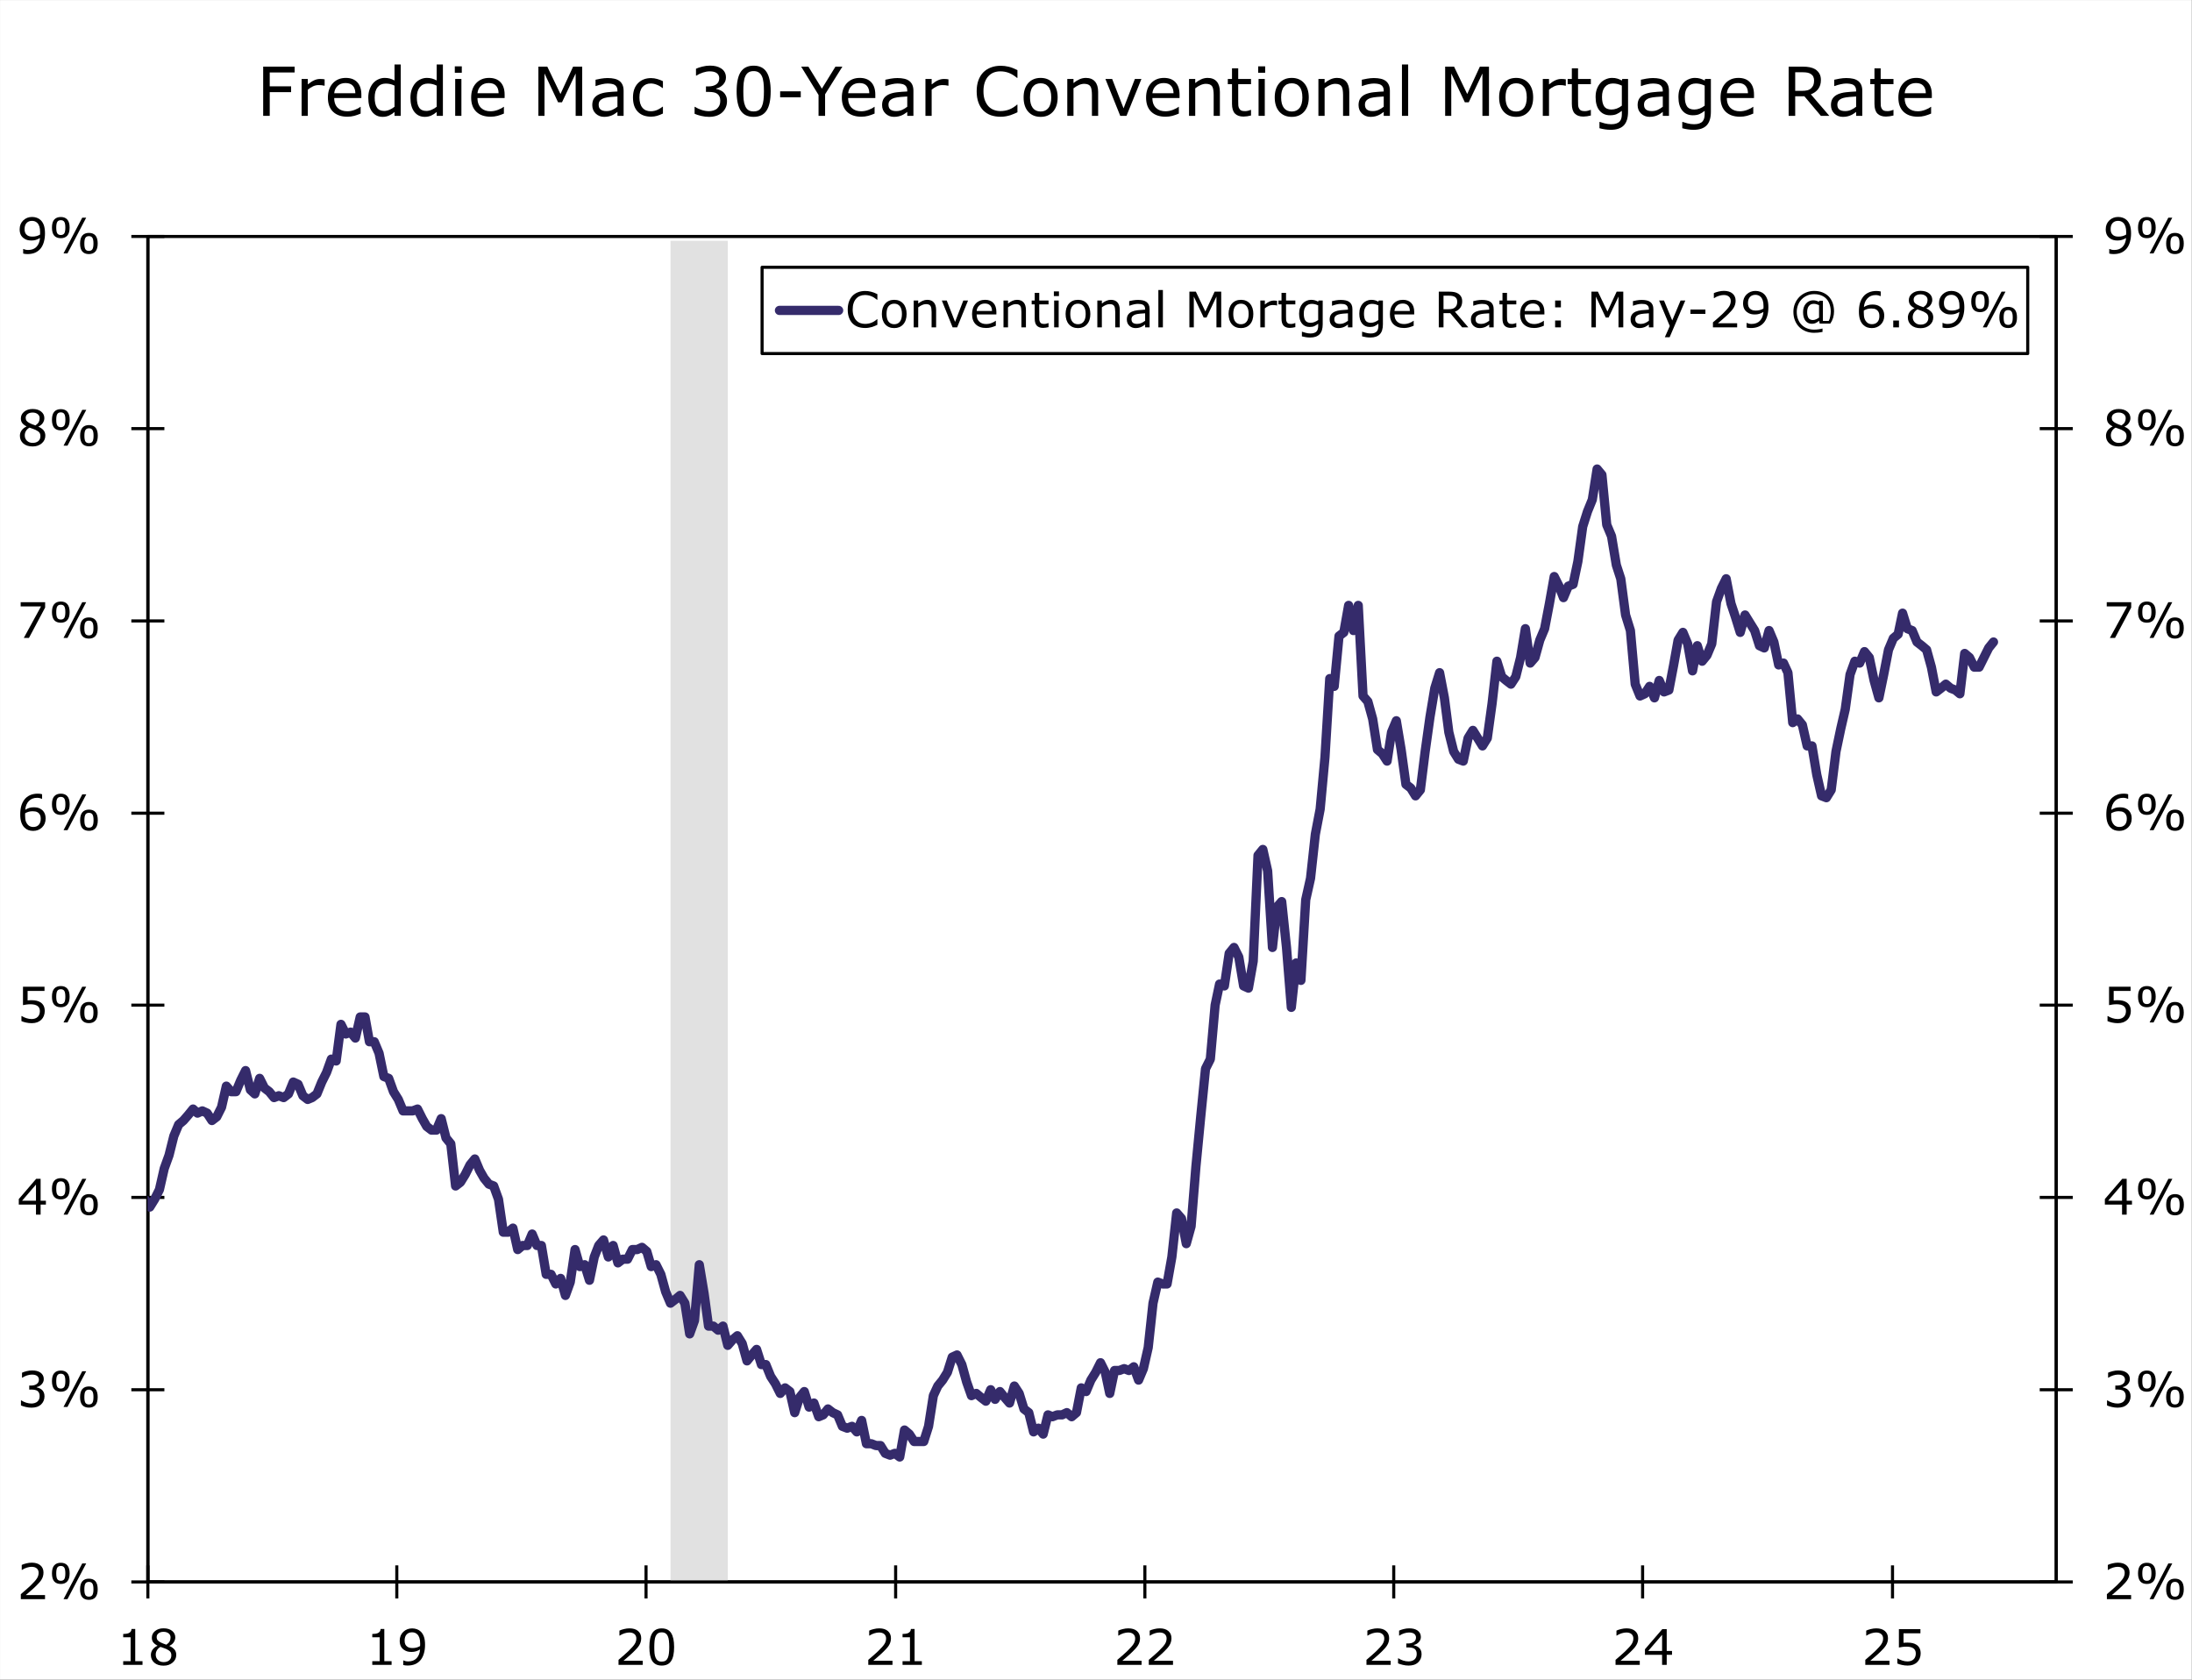 <svg contentScriptType="text/ecmascript" width="711.338pt" xmlns:xlink="http://www.w3.org/1999/xlink" zoomAndPan="magnify" viewBox="0 0 711.338 545.094" height="545.094pt" xmlns="http://www.w3.org/2000/svg"><rect x="0" y="0" width="711.338" height="545.094" fill="#808080" stroke="none"/><defs><g><symbol id="glyph0-0" overflow="visible" preserveAspectRatio="xMidYMid meet"><path style="stroke:none;" d="M2 0V-11.969H13.953V0zm.984-1H12.969v-9.969H2.984zm0 0"/></symbol><symbol id="glyph0-1" overflow="visible" preserveAspectRatio="xMidYMid meet"><path style="stroke:none;" d="M9.109.0H1.25V-1.625c.551-.469 1.098-.938 1.641-1.406.551-.469 1.062-.93 1.531-1.391 1-.969 1.68-1.734 2.047-2.297.375-.57.562-1.188.562-1.844.0-.602-.203-1.078-.609-1.422C6.023-10.328 5.473-10.5 4.766-10.5c-.469.0-.98.086-1.531.25C2.68-10.082 2.145-9.828 1.625-9.484H1.547v-1.625c.363-.188.852-.352 1.469-.5.613-.156 1.211-.234 1.797-.234 1.188.0 2.113.289 2.781.859C8.27-10.41 8.609-9.629 8.609-8.641c0 .438-.059.852-.172 1.234C8.332-7.031 8.172-6.672 7.953-6.328c-.199.324-.438.641-.719.953-.273.312-.602.656-.984 1.031C5.688-3.789 5.109-3.258 4.516-2.75c-.586.512-1.137.984-1.656 1.422h6.25zm0 0"/></symbol><symbol id="glyph0-2" overflow="visible" preserveAspectRatio="xMidYMid meet"><path style="stroke:none;" d="M6.891-8.375c0 1.156-.25 2.023-.75 2.594-.492.562-1.195.844-2.109.844-.949.0-1.668-.281-2.156-.844-.48-.57-.719-1.438-.719-2.594.0-1.164.242-2.031.734-2.594.5-.562 1.211-.844 2.141-.844.938.0 1.645.289 2.125.859.488.562.734 1.422.734 2.578zm5.375-3.219L6.188.0H4.906l6.078-11.594zM16-3.219C16-2.051 15.754-1.188 15.266-.625c-.492.562-1.199.844-2.125.844C12.203.219 11.488-.062 11-.625 10.52-1.195 10.281-2.055 10.281-3.203c0-1.164.242-2.031.734-2.594C11.504-6.367 12.211-6.656 13.141-6.656c.945.0 1.66.289 2.141.859C15.758-5.234 16-4.375 16-3.219zM5.5-8.375C5.5-9.27 5.383-9.895 5.156-10.25c-.23-.352-.605-.531-1.125-.531C3.5-10.781 3.117-10.602 2.891-10.25 2.66-9.895 2.547-9.27 2.547-8.375c0 .898.113 1.523.344 1.875.227.355.609.531 1.141.531.52.0.895-.176 1.125-.531C5.383-6.852 5.5-7.477 5.5-8.375zm9.125 5.156c0-.895-.121-1.516-.359-1.859C14.035-5.43 13.664-5.609 13.156-5.609c-.531.0-.914.18-1.141.531-.23.344-.344.969-.344 1.875.0.898.113 1.523.344 1.875C12.242-.984 12.625-.812 13.156-.812c.508.0.879-.172 1.109-.516C14.504-1.68 14.625-2.312 14.625-3.219zm0 0"/></symbol><symbol id="glyph0-3" overflow="visible" preserveAspectRatio="xMidYMid meet"><path style="stroke:none;" d="M8.078-5.578c.25.219.453.5.609.844.164.336.25.766.25 1.297S8.836-2.414 8.641-1.969c-.188.438-.453.82-.797 1.141-.387.367-.844.637-1.375.812-.531.164-1.109.25-1.734.25C4.086.234 3.453.156 2.828.0c-.617-.145-1.125-.305-1.531-.484V-2.125h.125c.438.293.953.539 1.547.734.602.188 1.18.281 1.734.281.332.0.68-.051 1.047-.156.363-.113.66-.273.891-.484.238-.227.414-.477.531-.75.125-.281.188-.629.188-1.047.0-.414-.07-.758-.203-1.031-.137-.281-.32-.5-.547-.656-.242-.156-.527-.258-.859-.312-.324-.062-.68-.094-1.062-.094H3.984V-6.938H4.531c.781.0 1.406-.164 1.875-.5.477-.332.719-.812.719-1.438C7.125-9.156 7.062-9.398 6.938-9.609c-.117-.219-.281-.395-.5-.531C6.219-10.273 5.977-10.367 5.719-10.422 5.469-10.473 5.18-10.5 4.859-10.5 4.367-10.5 3.844-10.41 3.281-10.234c-.555.18-1.074.43-1.562.75H1.641v-1.625c.363-.176.852-.344 1.469-.5.613-.156 1.211-.234 1.797-.234.562.0 1.055.055 1.484.156C6.828-11.582 7.219-11.414 7.562-11.188c.375.25.656.555.844.906C8.602-9.926 8.703-9.516 8.703-9.047c0 .648-.23 1.211-.688 1.688-.449.48-.984.781-1.609.906v.109c.25.043.535.133.859.266.32.137.594.305.812.5zm0 0"/></symbol><symbol id="glyph0-4" overflow="visible" preserveAspectRatio="xMidYMid meet"><path style="stroke:none;" d="M9.016-3.688C9.016-3.145 8.914-2.625 8.719-2.125 8.52-1.633 8.25-1.223 7.906-.891c-.375.367-.824.648-1.344.844-.512.188-1.105.281-1.781.281-.637.0-1.25-.07-1.844-.203C2.352-.094 1.859-.25 1.453-.438V-2.078H1.562c.426.273.926.5 1.5.688.57.188 1.133.281 1.688.281.363.0.719-.051 1.062-.156.344-.102.648-.285.922-.547.227-.219.398-.484.516-.797.125-.312.188-.672.188-1.078S7.363-4.43 7.219-4.703c-.137-.281-.324-.5-.562-.656-.273-.195-.602-.336-.984-.422C5.285-5.863 4.852-5.906 4.375-5.906c-.461.0-.902.031-1.328.094-.418.062-.781.125-1.094.188v-5.969H8.938v1.359H3.453V-7.156C3.68-7.176 3.91-7.191 4.141-7.203 4.379-7.211 4.582-7.219 4.75-7.219c.625.0 1.172.059 1.641.172.477.105.914.293 1.312.562C8.117-6.203 8.441-5.832 8.672-5.375 8.898-4.926 9.016-4.363 9.016-3.688zm0 0"/></symbol><symbol id="glyph0-5" overflow="visible" preserveAspectRatio="xMidYMid meet"><path style="stroke:none;" d="M9.141-9.859 3.891.0H2.219L7.812-10.234H1.203V-11.594h7.938zm0 0"/></symbol><symbol id="glyph0-6" overflow="visible" preserveAspectRatio="xMidYMid meet"><path style="stroke:none;" d="M9.094-6.5C9.094-5.488 8.973-4.566 8.734-3.734 8.504-2.91 8.16-2.207 7.703-1.625 7.223-1.031 6.629-.57 5.922-.25 5.211.062 4.375.219 3.406.219c-.273.0-.527-.016-.766-.047-.23-.023-.438-.062-.625-.125V-1.438H2.094c.145.074.352.148.625.219.281.074.586.109.922.109 1.145.0 2.047-.344 2.703-1.031S7.379-3.781 7.484-5c-.492.293-.949.5-1.375.625-.43.125-.891.188-1.391.188-.48.0-.914-.047-1.297-.141-.387-.094-.773-.273-1.156-.547-.461-.312-.809-.711-1.047-1.203C.988-6.566.875-7.148.875-7.828c0-1.188.391-2.148 1.172-2.891C2.828-11.457 3.781-11.828 4.906-11.828c.551.0 1.066.09 1.547.266C6.93-11.395 7.352-11.133 7.719-10.781 8.156-10.352 8.492-9.801 8.734-9.125 8.973-8.445 9.094-7.57 9.094-6.5zM7.516-6.828c0-.801-.086-1.445-.25-1.938C7.098-9.254 6.867-9.633 6.578-9.906c-.242-.238-.5-.406-.781-.5C5.516-10.508 5.211-10.562 4.891-10.562c-.75.0-1.344.234-1.781.703-.43.469-.641 1.125-.641 1.969C2.469-7.398 2.535-7 2.672-6.688c.133.312.367.59.703.828.238.156.5.266.781.328C4.438-5.477 4.75-5.453 5.094-5.453c.395.0.801-.051 1.219-.156.414-.113.805-.273 1.172-.484C7.492-6.207 7.5-6.316 7.5-6.422 7.508-6.523 7.516-6.66 7.516-6.828zm0 0"/></symbol><symbol id="glyph0-7" overflow="visible" preserveAspectRatio="xMidYMid meet"><path style="stroke:none;" d="M8.438.0H2.172V-1.188h2.406V-8.953H2.172v-1.062c.32.0.672-.023 1.047-.078.375-.062.656-.145.844-.25.238-.125.426-.285.562-.484.145-.195.227-.469.25-.812H6.078V-1.188H8.438zm0 0"/></symbol><symbol id="glyph0-8" overflow="visible" preserveAspectRatio="xMidYMid meet"><path style="stroke:none;" d="M9.188-3.234c0 1-.391 1.836-1.172 2.5-.781.668-1.762 1-2.938 1-1.262.0-2.266-.32-3.016-.969-.742-.656-1.109-1.488-1.109-2.5.0-.645.188-1.227.562-1.75.375-.52.898-.93 1.578-1.234v-.047c-.625-.332-1.09-.695-1.391-1.094-.293-.395-.438-.891-.438-1.484.0-.875.352-1.598 1.062-2.172.719-.582 1.633-.875 2.75-.875 1.156.0 2.078.277 2.766.828C8.531-10.477 8.875-9.77 8.875-8.906 8.875-8.383 8.711-7.867 8.391-7.359c-.324.5-.805.898-1.438 1.188V-6.125c.719.312 1.27.699 1.656 1.156C8.992-4.52 9.188-3.941 9.188-3.234zM7.344-8.891c0-.562-.215-1.004-.641-1.328-.43-.332-.977-.5-1.641-.5-.656.0-1.195.156-1.609.469-.418.312-.625.734-.625 1.266.0.375.102.699.312.969.207.273.523.512.953.719.195.094.473.219.828.375.363.148.719.273 1.062.375.508-.344.863-.695 1.062-1.062.195-.375.297-.801.297-1.281zm.25 5.812c0-.477-.109-.863-.328-1.156-.211-.289-.621-.582-1.234-.875-.242-.113-.508-.219-.797-.312-.293-.094-.68-.227-1.156-.406-.469.25-.844.594-1.125 1.031S2.531-3.863 2.531-3.312c0 .699.238 1.277.719 1.734.477.461 1.094.688 1.844.688s1.352-.191 1.812-.578c.457-.395.688-.93.688-1.609zm0 0"/></symbol><symbol id="glyph0-9" overflow="visible" preserveAspectRatio="xMidYMid meet"><path style="stroke:none;" d="M9.094-5.797c0 2.086-.328 3.609-.984 4.578C7.461-.25 6.453.234 5.078.234c-1.398.0-2.418-.488-3.062-1.469C1.379-2.223 1.062-3.738 1.062-5.781c0-2.062.32-3.582.969-4.562C2.688-11.332 3.703-11.828 5.078-11.828c1.395.0 2.41.5 3.047 1.5.645 1 .969 2.512.969 4.531zM7.047-2.266c.176-.414.297-.91.359-1.484C7.477-4.32 7.516-5.004 7.516-5.797c0-.789-.039-1.477-.109-2.062C7.344-8.441 7.219-8.938 7.031-9.344 6.852-9.738 6.602-10.035 6.281-10.234c-.312-.207-.715-.312-1.203-.312-.492.0-.898.105-1.219.312-.312.199-.562.5-.75.906C2.93-8.941 2.812-8.438 2.75-7.812c-.062.617-.094 1.293-.094 2.031C2.656-4.977 2.68-4.301 2.734-3.75 2.785-3.207 2.906-2.723 3.094-2.297c.176.406.422.719.734.938.312.211.727.312 1.25.312.488.0.895-.098 1.219-.297.32-.207.57-.516.75-.922zm0 0"/></symbol><symbol id="glyph0-10" overflow="visible" preserveAspectRatio="xMidYMid meet"><path style="stroke:none;" d="M9.375-3.266H7.656V0h-1.5V-3.266H.594V-5.062l5.625-6.531h1.438v7.078H9.375zm-3.219-1.25V-9.75l-4.5 5.234zm0 0"/></symbol><symbol id="glyph0-11" overflow="visible" preserveAspectRatio="xMidYMid meet"><path style="stroke:none;" d="M10.516-.844c-.281.125-.543.246-.781.359-.23.105-.531.219-.906.344-.312.094-.656.172-1.031.234-.367.07-.773.109-1.219.109-.844.0-1.609-.117-2.297-.344C3.594-.379 2.992-.75 2.484-1.25c-.5-.5-.891-1.129-1.172-1.891C1.031-3.898.891-4.781.891-5.781c0-.957.133-1.812.406-2.562.27-.758.66-1.398 1.172-1.922C2.957-10.766 3.551-11.145 4.25-11.406 4.957-11.676 5.734-11.812 6.578-11.812c.625.0 1.242.078 1.859.234C9.062-11.43 9.754-11.164 10.516-10.781v1.828H10.406C9.758-9.492 9.125-9.883 8.5-10.125c-.625-.25-1.297-.375-2.016-.375-.594.0-1.125.102-1.594.297-.469.188-.887.48-1.25.875-.367.398-.648.891-.844 1.484C2.598-7.25 2.5-6.562 2.5-5.781c0 .812.109 1.516.328 2.109.219.586.504 1.059.859 1.422.363.387.785.672 1.266.859C5.441-1.211 5.957-1.125 6.5-1.125c.738.0 1.43-.125 2.078-.375.656-.258 1.266-.645 1.828-1.156h.109zm0 0"/></symbol><symbol id="glyph0-12" overflow="visible" preserveAspectRatio="xMidYMid meet"><path style="stroke:none;" d="M8.859-4.344c0 1.418-.367 2.539-1.094 3.359C7.035-.172 6.062.234 4.844.234c-1.23.0-2.211-.406-2.938-1.219C1.188-1.805.828-2.926.828-4.344c0-1.414.359-2.535 1.078-3.359C2.633-8.523 3.613-8.938 4.844-8.938c1.219.0 2.191.414 2.922 1.234C8.492-6.879 8.859-5.758 8.859-4.344zm-1.516.0c0-1.125-.227-1.961-.672-2.516C6.234-7.41 5.625-7.688 4.844-7.688c-.793.0-1.406.277-1.844.828-.438.555-.656 1.391-.656 2.516C2.344-3.25 2.562-2.422 3-1.859s1.051.844 1.844.844c.781.0 1.391-.273 1.828-.828.445-.562.672-1.395.672-2.5zm0 0"/></symbol><symbol id="glyph0-13" overflow="visible" preserveAspectRatio="xMidYMid meet"><path style="stroke:none;" d="M8.719.0H7.25V-4.953C7.25-5.348 7.223-5.723 7.172-6.078c-.043-.352-.125-.629-.25-.828-.125-.219-.312-.379-.562-.484-.242-.102-.559-.156-.953-.156-.398.0-.812.102-1.25.297-.438.199-.855.449-1.25.75V0H1.438V-8.703H2.906v.969c.457-.375.93-.664 1.422-.875.488-.219.988-.328 1.5-.328.938.0 1.648.281 2.141.844.5.562.75 1.383.75 2.453zm0 0"/></symbol><symbol id="glyph0-14" overflow="visible" preserveAspectRatio="xMidYMid meet"><path style="stroke:none;" d="M8.969-8.703 5.438.0H3.969l-3.5-8.703H2.062L4.766-1.781 7.438-8.703zm0 0"/></symbol><symbol id="glyph0-15" overflow="visible" preserveAspectRatio="xMidYMid meet"><path style="stroke:none;" d="M8.719-4.203H2.312c0 .543.078 1.012.234 1.406.164.398.391.719.672.969.27.25.586.438.953.562.375.125.785.188 1.234.188.594.0 1.188-.113 1.781-.344.602-.238 1.031-.473 1.281-.703h.078V-.531C8.055-.32 7.551-.145 7.031.0 6.52.133 5.984.203 5.422.203 3.973.203 2.844-.188 2.031-.969 1.227-1.75.828-2.859.828-4.297c0-1.426.383-2.555 1.156-3.391C2.766-8.52 3.789-8.938 5.062-8.938c1.164.0 2.066.344 2.703 1.031C8.398-7.227 8.719-6.258 8.719-5zM7.297-5.312c0-.77-.195-1.363-.578-1.781-.387-.426-.965-.641-1.734-.641-.793.0-1.422.234-1.891.703C2.633-6.57 2.375-6 2.312-5.312zm0 0"/></symbol><symbol id="glyph0-16" overflow="visible" preserveAspectRatio="xMidYMid meet"><path style="stroke:none;" d="M5.953-.078C5.68-.004 5.383.051 5.062.094c-.324.051-.617.078-.875.078-.887.0-1.562-.238-2.031-.719-.461-.477-.688-1.242-.688-2.297v-4.625H.484V-8.703H1.469v-2.5H2.938v2.5H5.953V-7.469H2.938V-3.5c0 .461.008.82.031 1.078.02.25.094.484.219.703.113.211.27.367.469.469.195.094.504.141.922.141.238.0.484-.035.734-.109C5.57-1.289 5.758-1.348 5.875-1.391h.078zm0 0"/></symbol><symbol id="glyph0-17" overflow="visible" preserveAspectRatio="xMidYMid meet"><path style="stroke:none;" d="M3.016-10.156H1.359v-1.516h1.656zM2.922.0H1.453V-8.703h1.469zm0 0"/></symbol><symbol id="glyph0-18" overflow="visible" preserveAspectRatio="xMidYMid meet"><path style="stroke:none;" d="M8.203.0H6.75V-.922c-.137.086-.312.211-.531.375-.219.156-.434.281-.641.375-.242.117-.523.207-.844.281-.312.082-.684.125-1.109.125-.781.0-1.449-.254-2-.766-.543-.52-.812-1.188-.812-2 0-.656.141-1.188.422-1.594s.688-.727 1.219-.969c.52-.227 1.148-.383 1.891-.469C5.094-5.645 5.895-5.707 6.75-5.75v-.219c0-.332-.062-.609-.188-.828-.117-.219-.281-.391-.5-.516-.211-.125-.461-.207-.75-.25C5.031-7.602 4.727-7.625 4.406-7.625 4.02-7.625 3.594-7.57 3.125-7.469c-.469.105-.961.25-1.469.438H1.578V-8.516C1.867-8.586 2.281-8.672 2.812-8.766c.539-.094 1.078-.141 1.609-.141C5.023-8.906 5.555-8.852 6.016-8.75c.457.094.852.266 1.188.516C7.523-8.004 7.77-7.695 7.938-7.312c.176.375.266.844.266 1.406zM6.75-2.141V-4.562C6.301-4.539 5.773-4.504 5.172-4.453 4.566-4.398 4.086-4.32 3.734-4.219c-.43.117-.773.305-1.031.562-.25.25-.375.594-.375 1.031.0.5.145.875.438 1.125.301.25.766.375 1.391.375.508.0.977-.098 1.406-.297.426-.195.82-.438 1.188-.719zm0 0"/></symbol><symbol id="glyph0-19" overflow="visible" preserveAspectRatio="xMidYMid meet"><path style="stroke:none;" d="M2.922.0H1.453V-12.125h1.469zm0 0"/></symbol><symbol id="glyph0-20" overflow="visible" preserveAspectRatio="xMidYMid meet"><path style="stroke:none;" d=""/></symbol><symbol id="glyph0-21" overflow="visible" preserveAspectRatio="xMidYMid meet"><path style="stroke:none;" d="M11.891.0H10.344V-10L7.125-3.188H6.203L3-10V0H1.562V-11.594H3.656L6.75-5.141l3-6.453h2.141zm0 0"/></symbol><symbol id="glyph0-22" overflow="visible" preserveAspectRatio="xMidYMid meet"><path style="stroke:none;" d="M6.875-7.109H6.797C6.578-7.16 6.363-7.195 6.156-7.219 5.945-7.238 5.703-7.25 5.422-7.25c-.449.0-.887.102-1.312.297-.418.199-.82.461-1.203.781V0H1.438V-8.703H2.906v1.281C3.488-7.879 4-8.207 4.438-8.406 4.883-8.602 5.336-8.703 5.797-8.703c.258.0.445.012.562.031.113.012.285.031.516.062zm0 0"/></symbol><symbol id="glyph0-23" overflow="visible" preserveAspectRatio="xMidYMid meet"><path style="stroke:none;" d="M8.5-.984C8.5.484 8.16 1.562 7.484 2.25c-.668.695-1.695 1.047-3.078 1.047C3.938 3.297 3.484 3.258 3.047 3.188c-.438-.062-.871-.152-1.297-.266v-1.5h.078c.238.094.617.207 1.141.344.52.145 1.039.219 1.562.219.5.0.91-.062 1.234-.188.32-.117.578-.281.766-.5.176-.199.301-.445.375-.734C6.988.281 7.031-.035 7.031-.391V-1.188c-.438.355-.859.621-1.266.797-.398.18-.906.266-1.531.266C3.191-.125 2.363-.5 1.75-1.25 1.145-2.008.844-3.07.844-4.438c0-.738.102-1.379.312-1.922.207-.551.492-1.023.859-1.422C2.359-8.145 2.77-8.426 3.25-8.625 3.727-8.832 4.207-8.938 4.688-8.938c.5.0.922.055 1.266.156C6.297-8.688 6.656-8.535 7.031-8.328l.094-.375H8.5zM7.031-2.391v-4.75c-.387-.176-.75-.301-1.094-.375C5.602-7.586 5.273-7.625 4.953-7.625c-.812.0-1.449.273-1.906.812-.461.543-.688 1.324-.688 2.344.0.98.164 1.727.5 2.234.344.5.914.75 1.719.75.426.0.852-.082 1.281-.25.426-.164.816-.383 1.172-.656zm0 0"/></symbol><symbol id="glyph0-24" overflow="visible" preserveAspectRatio="xMidYMid meet"><path style="stroke:none;" d="M11.156.0h-2l-3.875-4.609H3.094V0H1.562V-11.594h3.25c.695.0 1.281.047 1.75.141C7.031-11.367 7.453-11.207 7.828-10.969 8.242-10.707 8.566-10.375 8.797-9.969 9.035-9.57 9.156-9.062 9.156-8.438c0 .836-.211 1.531-.625 2.094C8.113-5.781 7.535-5.359 6.797-5.078zM7.547-8.328C7.547-8.66 7.488-8.957 7.375-9.219c-.117-.258-.309-.477-.578-.656-.23-.145-.5-.25-.812-.312-.305-.062-.656-.094-1.062-.094H3.094v4.391h1.562c.488.0.914-.039 1.281-.125.363-.094.672-.254.922-.484.238-.219.41-.469.516-.75.113-.289.172-.648.172-1.078zm0 0"/></symbol><symbol id="glyph0-25" overflow="visible" preserveAspectRatio="xMidYMid meet"><path style="stroke:none;" d="M4.562-6.484H2.688v-2.219h1.875zM4.562.0H2.688V-2.219h1.875zm0 0"/></symbol><symbol id="glyph0-26" overflow="visible" preserveAspectRatio="xMidYMid meet"><path style="stroke:none;" d="M8.969-8.703 3.891 3.203h-1.562L3.938-.422.469-8.703H2.062L4.734-2.25 7.438-8.703zm0 0"/></symbol><symbol id="glyph0-27" overflow="visible" preserveAspectRatio="xMidYMid meet"><path style="stroke:none;" d="M6.047-4.375H1.188V-5.781H6.047zm0 0"/></symbol><symbol id="glyph0-28" overflow="visible" preserveAspectRatio="xMidYMid meet"><path style="stroke:none;" d="M14.562-5.172C14.562-4.441 14.457-3.738 14.25-3.062 14.039-2.395 13.738-1.781 13.344-1.219H9.922L9.719-2.125C9.332-1.812 8.961-1.57 8.609-1.406c-.355.168-.762.25-1.219.25-.875.0-1.574-.328-2.094-.984-.523-.664-.781-1.594-.781-2.781.0-1.176.316-2.113.953-2.812C6.113-8.43 6.879-8.781 7.766-8.781c.375.0.707.043 1 .125C9.055-8.57 9.375-8.441 9.719-8.266v-.375h1.234V-2.094H12.844C13.062-2.477 13.223-2.961 13.328-3.547 13.441-4.129 13.5-4.656 13.5-5.125 13.5-5.969 13.379-6.738 13.141-7.438 12.91-8.133 12.566-8.734 12.109-9.234 11.648-9.734 11.082-10.113 10.406-10.375 9.738-10.645 8.973-10.781 8.109-10.781c-.824.0-1.578.152-2.266.453-.688.305-1.281.711-1.781 1.219C3.562-8.598 3.172-7.988 2.891-7.281c-.281.711-.422 1.461-.422 2.25.0.867.133 1.652.406 2.359.27.711.648 1.312 1.141 1.812.52.531 1.125.926 1.812 1.188.688.27 1.438.406 2.25.406C8.523.734 8.988.703 9.469.641 9.945.586 10.398.5 10.828.375V1.484c-.5.102-.969.176-1.406.219C8.984 1.742 8.535 1.766 8.078 1.766c-.969.0-1.867-.168-2.688-.5-.824-.336-1.531-.793-2.125-1.375C2.672-.711 2.207-1.43 1.875-2.266c-.336-.832-.5-1.758-.5-2.781.0-.957.172-1.848.516-2.672C2.242-8.551 2.719-9.27 3.312-9.875c.602-.602 1.316-1.078 2.141-1.422.832-.352 1.719-.531 2.656-.531 1.02.0 1.926.164 2.719.484C11.629-11.02 12.305-10.57 12.859-10 13.41-9.414 13.832-8.711 14.125-7.891c.289.812.438 1.719.438 2.719zm-4.859 2V-7.219C9.367-7.363 9.07-7.469 8.812-7.531 8.551-7.602 8.273-7.641 7.984-7.641c-.668.0-1.195.234-1.578.703-.375.469-.562 1.137-.562 2 0 .844.148 1.484.453 1.922.301.43.77.641 1.406.641.344.0.688-.078 1.031-.234C9.086-2.766 9.41-2.953 9.703-3.172zm0 0"/></symbol><symbol id="glyph0-29" overflow="visible" preserveAspectRatio="xMidYMid meet"><path style="stroke:none;" d="M9.281-3.766C9.281-2.586 8.891-1.625 8.109-.875 7.336-.133 6.391.234 5.266.234c-.574.0-1.094-.086-1.562-.25C3.234-.191 2.82-.457 2.469-.812c-.449-.426-.797-.992-1.047-1.703C1.18-3.234 1.062-4.094 1.062-5.094c0-1.031.109-1.941.328-2.734.227-.789.582-1.5 1.062-2.125C2.91-10.535 3.5-10.988 4.219-11.312c.727-.332 1.57-.5 2.531-.5.301.0.555.016.766.047.207.023.414.062.625.125v1.484H8.062C7.926-10.227 7.707-10.301 7.406-10.375 7.113-10.445 6.816-10.484 6.516-10.484c-1.117.0-2.008.355-2.672 1.062C3.176-8.723 2.785-7.781 2.672-6.594c.438-.27.867-.473 1.297-.609.426-.133.914-.203 1.469-.203.488.0.922.047 1.297.141C7.117-7.18 7.508-7 7.906-6.719 8.352-6.406 8.691-6.004 8.922-5.516c.238.48.359 1.062.359 1.75zm-1.578.062c0-.477-.074-.875-.219-1.188-.148-.32-.383-.598-.703-.828-.242-.164-.508-.273-.797-.328C5.691-6.098 5.391-6.125 5.078-6.125c-.449.0-.867.055-1.25.156-.375.105-.762.266-1.156.484C2.66-5.367 2.648-5.258 2.641-5.156c0 .105.0.234.0.391.0.824.082 1.477.25 1.953.164.469.398.844.703 1.125.238.23.492.398.766.5.281.105.586.156.922.156.75.0 1.336-.227 1.766-.688.438-.457.656-1.117.656-1.984zm0 0"/></symbol><symbol id="glyph0-30" overflow="visible" preserveAspectRatio="xMidYMid meet"><path style="stroke:none;" d="M3.828.0H1.969V-2.219H3.828zm0 0"/></symbol><symbol id="glyph1-0" overflow="visible" preserveAspectRatio="xMidYMid meet"><path style="stroke:none;" d="M2 0V-11.984H13.984V0zM3-1h9.984v-9.984H3zM3-1"/></symbol><symbol id="glyph1-1" overflow="visible" preserveAspectRatio="xMidYMid meet"><path style="stroke:none;" d="M9.391-3.266H7.672V0h-1.5V-3.266H.594V-5.062L6.234-11.625h1.438v7.109h1.719zm-3.219-1.25v-5.25l-4.516 5.25zm0 0"/></symbol><symbol id="glyph1-2" overflow="visible" preserveAspectRatio="xMidYMid meet"><path style="stroke:none;" d="M6.906-8.391c0 1.156-.25 2.023-.75 2.594-.492.562-1.199.844-2.125.844-.949.0-1.668-.281-2.156-.844-.48-.57-.719-1.438-.719-2.594.0-1.164.242-2.031.734-2.594.5-.57 1.211-.859 2.141-.859.945.0 1.66.289 2.141.859.488.574.734 1.438.734 2.594zM12.297-11.625 6.203.0H4.922L11-11.625zM16.031-3.219C16.031-2.051 15.785-1.188 15.297-.625c-.492.562-1.199.844-2.125.844C12.223.219 11.504-.062 11.016-.625 10.535-1.195 10.297-2.062 10.297-3.219 10.297-4.383 10.539-5.25 11.031-5.812c.5-.57 1.211-.859 2.141-.859.945.0 1.66.289 2.141.859.477.562.719 1.43.719 2.594zM5.516-8.391c0-.895-.121-1.52-.359-1.875-.23-.352-.605-.531-1.125-.531-.531.0-.914.18-1.141.531C2.66-9.91 2.547-9.285 2.547-8.391c0 .898.113 1.523.344 1.875.227.355.609.531 1.141.531.52.0.895-.176 1.125-.531.238-.352.359-.977.359-1.875zM14.656-3.219c0-.895-.121-1.52-.359-1.875C14.066-5.445 13.691-5.625 13.172-5.625c-.531.0-.914.18-1.141.531-.23.355-.344.98-.344 1.875.0.906.113 1.539.344 1.891C12.258-.984 12.641-.812 13.172-.812 13.691-.812 14.066-.984 14.297-1.328 14.535-1.68 14.656-2.312 14.656-3.219zm0 0"/></symbol><symbol id="glyph1-3" overflow="visible" preserveAspectRatio="xMidYMid meet"><path style="stroke:none;" d="M9.297-3.766C9.297-2.586 8.906-1.625 8.125-.875 7.352-.133 6.398.234 5.266.234c-.574.0-1.094-.086-1.562-.25C3.234-.191 2.82-.457 2.469-.812c-.449-.426-.797-.992-1.047-1.703-.242-.719-.359-1.582-.359-2.594.0-1.031.109-1.941.328-2.734.227-.789.582-1.5 1.062-2.125C2.91-10.551 3.5-11.008 4.219-11.344c.727-.332 1.578-.5 2.547-.5.301.0.555.016.766.047C7.738-11.773 7.945-11.727 8.156-11.656v1.484H8.078C7.941-10.242 7.723-10.316 7.422-10.391 7.129-10.461 6.832-10.5 6.531-10.5 5.406-10.5 4.508-10.145 3.844-9.438 3.176-8.738 2.789-7.797 2.688-6.609c.438-.27.863-.473 1.281-.609.426-.133.922-.203 1.484-.203.488.0.922.047 1.297.141C7.133-7.195 7.523-7.016 7.922-6.734 8.367-6.422 8.707-6.02 8.938-5.531 9.176-5.051 9.297-4.461 9.297-3.766zm-1.578.062C7.719-4.191 7.645-4.594 7.5-4.906c-.148-.32-.383-.598-.703-.828C6.555-5.898 6.289-6.008 6-6.062 5.707-6.113 5.398-6.141 5.078-6.141c-.438.0-.852.055-1.234.156-.375.105-.766.266-1.172.484C2.66-5.383 2.648-5.273 2.641-5.172c0 .105.0.242.0.406.0.824.082 1.477.25 1.953.176.469.41.844.703 1.125.238.23.5.398.781.5.281.105.582.156.906.156.758.0 1.352-.227 1.781-.688.438-.457.656-1.117.656-1.984zm0 0"/></symbol><symbol id="glyph1-4" overflow="visible" preserveAspectRatio="xMidYMid meet"><path style="stroke:none;" d="M9.203-3.234c0 1-.391 1.836-1.172 2.5-.781.668-1.766 1-2.953 1-1.262.0-2.266-.32-3.016-.969-.742-.656-1.109-1.488-1.109-2.5.0-.645.188-1.227.562-1.75.375-.531.898-.945 1.578-1.25V-6.25c-.625-.332-1.09-.695-1.391-1.094-.293-.395-.438-.891-.438-1.484.0-.875.359-1.602 1.078-2.188.719-.582 1.629-.875 2.734-.875 1.164.0 2.094.281 2.781.844.688.555 1.031 1.262 1.031 2.125C8.891-8.398 8.727-7.883 8.406-7.375 8.082-6.875 7.602-6.477 6.969-6.188v.047c.719.312 1.27.699 1.656 1.156.383.461.578 1.043.578 1.75zM7.359-8.906c0-.562-.215-1.004-.641-1.328-.43-.332-.977-.5-1.641-.5-.656.0-1.199.156-1.625.469-.418.312-.625.734-.625 1.266.0.375.102.699.312.969.219.273.539.512.969.719.188.094.461.219.828.375.363.148.719.273 1.062.375.508-.344.863-.695 1.062-1.062C7.258-8 7.359-8.426 7.359-8.906zm.25 5.812c0-.477-.109-.859-.328-1.141-.211-.289-.621-.582-1.234-.875-.242-.113-.508-.219-.797-.312-.293-.102-.684-.242-1.172-.422-.469.25-.844.594-1.125 1.031s-.422.934-.422 1.484c0 .711.238 1.293.719 1.75.488.461 1.102.688 1.844.688.758.0 1.367-.191 1.828-.578.457-.395.688-.938.688-1.625zm0 0"/></symbol><symbol id="glyph2-0" overflow="visible" preserveAspectRatio="xMidYMid meet"><path style="stroke:none;" d="M2.75.0V-16.469H19.203V0zM4.109-1.375H17.844V-15.094H4.109zm0 0"/></symbol><symbol id="glyph2-1" overflow="visible" preserveAspectRatio="xMidYMid meet"><path style="stroke:none;" d="M12.344-14.078H4.266v4.5h6.938V-7.688h-6.938V0h-2.125V-15.969H12.344zm0 0"/></symbol><symbol id="glyph2-2" overflow="visible" preserveAspectRatio="xMidYMid meet"><path style="stroke:none;" d="M9.453-9.781H9.344C9.039-9.852 8.75-9.906 8.469-9.938s-.617-.047-1-.047c-.625.0-1.23.141-1.812.422C5.082-9.289 4.531-8.938 4-8.5V0H1.984V-11.969H4v1.766C4.801-10.848 5.504-11.301 6.109-11.562c.613-.27 1.238-.406 1.875-.406C8.336-11.969 8.594-11.957 8.75-11.938 8.906-11.926 9.141-11.895 9.453-11.844zm0 0"/></symbol><symbol id="glyph2-3" overflow="visible" preserveAspectRatio="xMidYMid meet"><path style="stroke:none;" d="M12-5.781H3.188c0 .742.109 1.387.328 1.938.219.543.52.984.906 1.328.375.344.816.605 1.328.781.508.168 1.07.25 1.688.25.812.0 1.629-.16 2.453-.484C10.723-2.289 11.312-2.609 11.656-2.922h.109v2.188C11.086-.441 10.395-.195 9.688.0 8.977.188 8.234.281 7.453.281c-1.98.0-3.527-.535-4.641-1.609-1.117-1.082-1.672-2.613-1.672-4.594.0-1.957.531-3.508 1.594-4.656 1.07-1.156 2.477-1.734 4.219-1.734 1.613.0 2.859.477 3.734 1.422C11.562-9.941 12-8.602 12-6.875zM10.047-7.328C10.035-8.379 9.766-9.191 9.234-9.766c-.523-.582-1.32-.875-2.391-.875-1.074.0-1.934.32-2.578.953C3.629-9.051 3.27-8.266 3.188-7.328zm0 0"/></symbol><symbol id="glyph2-4" overflow="visible" preserveAspectRatio="xMidYMid meet"><path style="stroke:none;" d="M11.688.0H9.672V-1.25C9.098-.75 8.492-.359 7.859-.078c-.625.27-1.305.406-2.031.406C4.391.328 3.25-.219 2.406-1.312c-.836-1.102-1.25-2.629-1.25-4.578.0-1.02.145-1.926.438-2.719C1.883-9.398 2.273-10.078 2.766-10.641 3.254-11.18 3.82-11.594 4.469-11.875c.645-.289 1.312-.438 2-.438.633.0 1.191.07 1.672.203.488.137 1 .344 1.531.625v-5.188H11.688zM9.672-2.953V-9.812C9.129-10.062 8.645-10.234 8.219-10.328c-.43-.094-.898-.141-1.406-.141-1.125.0-2.008.398-2.641 1.188-.625.781-.938 1.898-.938 3.344.0 1.418.238 2.496.719 3.234.488.742 1.27 1.109 2.344 1.109.57.0 1.148-.125 1.734-.375.594-.25 1.141-.578 1.641-.984zm0 0"/></symbol><symbol id="glyph2-5" overflow="visible" preserveAspectRatio="xMidYMid meet"><path style="stroke:none;" d="M4.141-13.984H1.875V-16.062H4.141zM4.016.0H2V-11.969H4.016zm0 0"/></symbol><symbol id="glyph2-6" overflow="visible" preserveAspectRatio="xMidYMid meet"><path style="stroke:none;" d=""/></symbol><symbol id="glyph2-7" overflow="visible" preserveAspectRatio="xMidYMid meet"><path style="stroke:none;" d="M16.359.0h-2.125V-13.75l-4.438 9.359H8.531L4.125-13.75V0H2.141V-15.969H5.031L9.297-7.078 13.406-15.969h2.953zm0 0"/></symbol><symbol id="glyph2-8" overflow="visible" preserveAspectRatio="xMidYMid meet"><path style="stroke:none;" d="M11.281.0h-2V-1.281C9.102-1.156 8.863-.984 8.562-.766 8.258-.547 7.961-.375 7.672-.25c-.336.168-.719.301-1.156.406-.438.113-.949.172-1.531.172-1.086.0-2-.352-2.75-1.062-.75-.719-1.125-1.629-1.125-2.734.0-.906.191-1.641.578-2.203C2.082-6.234 2.641-6.676 3.359-7c.727-.32 1.602-.539 2.625-.656 1.031-.113 2.129-.195 3.297-.25v-.312C9.281-8.676 9.195-9.055 9.031-9.359 8.875-9.66 8.645-9.895 8.344-10.062 8.062-10.227 7.719-10.336 7.312-10.391c-.398-.062-.812-.094-1.25-.094-.523.0-1.109.074-1.766.219C3.648-10.129 2.977-9.93 2.281-9.672H2.172V-11.719C2.566-11.82 3.133-11.938 3.875-12.062 4.625-12.195 5.359-12.266 6.078-12.266c.844.0 1.578.074 2.203.219C8.906-11.91 9.445-11.676 9.906-11.344 10.352-11.008 10.691-10.582 10.922-10.062 11.16-9.539 11.281-8.895 11.281-8.125zm-2-2.953V-6.281C8.664-6.25 7.941-6.195 7.109-6.125 6.273-6.051 5.617-5.945 5.141-5.812c-.586.168-1.059.422-1.422.766-.355.344-.531.824-.531 1.438.0.688.207 1.203.625 1.547.414.344 1.051.516 1.906.516.707.0 1.352-.133 1.938-.406.582-.281 1.125-.613 1.625-1zm0 0"/></symbol><symbol id="glyph2-9" overflow="visible" preserveAspectRatio="xMidYMid meet"><path style="stroke:none;" d="M10.844-.75C10.164-.426 9.523-.176 8.922.0 8.316.176 7.676.266 7 .266c-.867.0-1.664-.125-2.391-.375-.719-.258-1.336-.645-1.844-1.156-.523-.508-.93-1.156-1.219-1.938C1.266-3.992 1.125-4.914 1.125-5.969c0-1.957.535-3.492 1.609-4.609C3.816-11.691 5.238-12.25 7-12.25c.688.0 1.359.102 2.016.297C9.68-11.766 10.289-11.531 10.844-11.25v2.234h-.109c-.617-.477-1.25-.844-1.906-1.094C8.172-10.367 7.531-10.5 6.906-10.5 5.77-10.5 4.867-10.113 4.203-9.344 3.547-8.582 3.219-7.457 3.219-5.969c0 1.438.32 2.547.969 3.328.645.773 1.551 1.156 2.719 1.156.414.0.832-.051 1.25-.156C8.582-1.742 8.961-1.883 9.297-2.062c.289-.145.562-.301.812-.469.258-.164.469-.312.625-.438h.109zm0 0"/></symbol><symbol id="glyph2-10" overflow="visible" preserveAspectRatio="xMidYMid meet"><path style="stroke:none;" d="M11.125-7.688c.344.312.625.703.844 1.172.227.461.344 1.055.344 1.781.0.73-.137 1.402-.406 2.016C11.645-2.113 11.273-1.586 10.797-1.141 10.254-.641 9.617-.27 8.891-.031c-.719.238-1.512.359-2.375.359-.887.0-1.762-.105-2.625-.312-.855-.207-1.555-.438-2.094-.688v-2.25h.156c.602.406 1.316.746 2.141 1.016.82.262 1.613.391 2.375.391.457.0.938-.07 1.438-.219.508-.156.922-.379 1.234-.672C9.473-2.727 9.719-3.078 9.875-3.453c.164-.375.25-.852.25-1.438.0-.57-.094-1.047-.281-1.422C9.664-6.688 9.414-6.977 9.094-7.188 8.77-7.414 8.379-7.566 7.922-7.641 7.461-7.723 6.969-7.766 6.438-7.766H5.484v-1.781h.75c1.082.0 1.945-.223 2.594-.672.645-.457.969-1.125.969-2C9.797-12.602 9.711-12.941 9.547-13.234 9.379-13.523 9.148-13.766 8.859-13.953 8.555-14.129 8.227-14.254 7.875-14.328 7.531-14.398 7.133-14.438 6.688-14.438c-.68.0-1.402.125-2.172.375C3.754-13.82 3.035-13.484 2.359-13.047H2.25V-15.281c.508-.25 1.188-.477 2.031-.688.844-.219 1.664-.328 2.469-.328.77.0 1.453.074 2.047.219.594.148 1.129.375 1.609.688C10.926-15.047 11.316-14.629 11.578-14.141 11.836-13.66 11.969-13.094 11.969-12.438c0 .887-.312 1.656-.938 2.312S9.672-9.051 8.828-8.875v.156C9.172-8.664 9.562-8.547 10-8.359c.445.18.82.402 1.125.672zm0 0"/></symbol><symbol id="glyph2-11" overflow="visible" preserveAspectRatio="xMidYMid meet"><path style="stroke:none;" d="M12.516-7.984c0 2.867-.453 4.969-1.359 6.312-.898 1.336-2.289 2-4.172 2-1.918.0-3.32-.676-4.203-2.031-.875-1.352-1.312-3.441-1.312-6.266.0-2.832.441-4.926 1.328-6.281.895-1.352 2.289-2.031 4.188-2.031 1.914.0 3.316.688 4.203 2.062.883 1.375 1.328 3.453 1.328 6.234zM9.688-3.125c.25-.57.414-1.25.5-2.031.094-.781.141-1.723.141-2.828.0-1.082-.047-2.023-.141-2.828C10.102-11.613 9.93-12.297 9.672-12.859 9.422-13.398 9.078-13.812 8.641-14.094c-.43-.281-.98-.422-1.656-.422-.668.0-1.227.141-1.672.422-.438.281-.781.703-1.031 1.266-.25.531-.422 1.227-.516 2.078-.086.844-.125 1.773-.125 2.781C3.641-6.852 3.676-5.922 3.75-5.172 3.832-4.422 4.004-3.75 4.266-3.156c.238.562.57.992 1 1.281.438.293 1.008.438 1.719.438.676.0 1.234-.133 1.672-.406.445-.281.789-.707 1.031-1.281zm0 0"/></symbol><symbol id="glyph2-12" overflow="visible" preserveAspectRatio="xMidYMid meet"><path style="stroke:none;" d="M8.328-6.016h-6.688v-1.938h6.688zm0 0"/></symbol><symbol id="glyph2-13" overflow="visible" preserveAspectRatio="xMidYMid meet"><path style="stroke:none;" d="M13.438-15.969 7.828-7V0h-2.125V-6.781L.062-15.969H2.406l4.375 7.141L11.188-15.969zm0 0"/></symbol><symbol id="glyph2-14" overflow="visible" preserveAspectRatio="xMidYMid meet"><path style="stroke:none;" d="M14.469-1.156C14.07-.988 13.711-.828 13.391-.672 13.078-.523 12.664-.367 12.156-.203c-.438.137-.914.25-1.422.344C10.223.242 9.66.297 9.047.297c-1.156.0-2.211-.164-3.156-.484-.949-.332-1.773-.844-2.469-1.531-.688-.688-1.227-1.551-1.609-2.594-.387-1.051-.578-2.27-.578-3.656.0-1.312.18-2.484.547-3.516.375-1.039.91-1.922 1.609-2.641.688-.688 1.508-1.211 2.469-1.578C6.816-16.066 7.883-16.25 9.062-16.25c.852.0 1.707.105 2.562.312C12.477-15.727 13.426-15.363 14.469-14.844v2.516H14.312C13.426-13.066 12.551-13.602 11.688-13.938 10.82-14.27 9.898-14.438 8.922-14.438c-.812.0-1.543.133-2.188.391C6.086-13.785 5.508-13.379 5-12.828c-.492.531-.875 1.211-1.156 2.031-.273.812-.406 1.758-.406 2.828.0 1.125.148 2.094.453 2.906.312.805.703 1.461 1.172 1.969.508.531 1.098.922 1.766 1.172.664.25 1.367.375 2.109.375 1.02.0 1.977-.172 2.875-.516C12.707-2.414 13.547-2.941 14.328-3.641h.141zm0 0"/></symbol><symbol id="glyph2-15" overflow="visible" preserveAspectRatio="xMidYMid meet"><path style="stroke:none;" d="M12.188-5.984c0 1.949-.5 3.492-1.5 4.625-1 1.125-2.34 1.688-4.016 1.688-1.699.0-3.047-.562-4.047-1.688-.992-1.133-1.484-2.676-1.484-4.625.0-1.945.492-3.488 1.484-4.625 1-1.133 2.348-1.703 4.047-1.703 1.676.0 3.016.57 4.016 1.703 1 1.137 1.5 2.68 1.5 4.625zm-2.078.0C10.109-7.535 9.801-8.688 9.188-9.438 8.582-10.188 7.742-10.562 6.672-10.562c-1.094.0-1.945.375-2.547 1.125-.605.75-.906 1.902-.906 3.453.0 1.5.301 2.641.906 3.422.602.773 1.453 1.156 2.547 1.156 1.07.0 1.91-.379 2.516-1.141.613-.77.922-1.914.922-3.438zm0 0"/></symbol><symbol id="glyph2-16" overflow="visible" preserveAspectRatio="xMidYMid meet"><path style="stroke:none;" d="M12 0H9.984V-6.812C9.984-7.363 9.945-7.879 9.875-8.359 9.812-8.848 9.695-9.227 9.531-9.5 9.352-9.801 9.094-10.023 8.75-10.172 8.414-10.316 7.984-10.391 7.453-10.391c-.555.0-1.133.137-1.734.406C5.125-9.711 4.551-9.363 4-8.938V0H1.984V-11.969H4v1.328C4.625-11.16 5.27-11.566 5.938-11.859 6.613-12.16 7.305-12.312 8.016-12.312c1.289.0 2.273.391 2.953 1.172.688.781 1.031 1.906 1.031 3.375zm0 0"/></symbol><symbol id="glyph2-17" overflow="visible" preserveAspectRatio="xMidYMid meet"><path style="stroke:none;" d="M12.344-11.969 7.5.0H5.469L.656-11.969h2.188L6.547-2.438l3.672-9.531zm0 0"/></symbol><symbol id="glyph2-18" overflow="visible" preserveAspectRatio="xMidYMid meet"><path style="stroke:none;" d="M8.203-.109c-.387.105-.805.188-1.25.25-.438.062-.836.094-1.188.094-1.219.0-2.148-.328-2.781-.984-.637-.656-.953-1.707-.953-3.156v-6.375H.672v-1.688H2.031v-3.453H4.047v3.453h4.156v1.688H4.047v5.453c0 .637.008 1.133.031 1.484.031.355.133.684.312.984.156.293.367.508.641.641.281.125.703.188 1.266.188.32.0.66-.047 1.016-.141.363-.102.625-.188.781-.25h.109zm0 0"/></symbol><symbol id="glyph2-19" overflow="visible" preserveAspectRatio="xMidYMid meet"><path style="stroke:none;" d="M4.016.0H2V-16.672H4.016zm0 0"/></symbol><symbol id="glyph2-20" overflow="visible" preserveAspectRatio="xMidYMid meet"><path style="stroke:none;" d="M11.688-1.359C11.688.672 11.223 2.16 10.297 3.109 9.379 4.055 7.969 4.531 6.062 4.531c-.637.0-1.258-.047-1.859-.141C3.598 4.305 3 4.18 2.406 4.016V1.969h.109c.332.125.852.281 1.562.469.719.188 1.438.281 2.156.281.676.0 1.238-.086 1.688-.25.457-.156.812-.383 1.062-.672.25-.281.426-.621.531-1.016C9.617.383 9.672-.051 9.672-.531V-1.625C9.066-1.145 8.488-.785 7.938-.547 7.383-.305 6.68-.188 5.828-.188 4.391-.188 3.25-.703 2.406-1.734c-.836-1.031-1.25-2.484-1.25-4.359.0-1.031.145-1.922.438-2.672.289-.75.688-1.395 1.188-1.938.457-.5 1.02-.891 1.688-1.172.664-.289 1.328-.438 1.984-.438.695.0 1.273.074 1.734.219C8.656-11.957 9.148-11.742 9.672-11.453L9.812-11.969h1.875zm-2.016-1.938V-9.812C9.141-10.062 8.645-10.238 8.188-10.344 7.727-10.445 7.27-10.5 6.812-10.5c-1.117.0-1.992.375-2.625 1.125C3.551-8.633 3.234-7.555 3.234-6.141c0 1.344.234 2.367.703 3.062.477.688 1.266 1.031 2.359 1.031.582.0 1.164-.109 1.75-.328.594-.227 1.133-.535 1.625-.922zm0 0"/></symbol><symbol id="glyph2-21" overflow="visible" preserveAspectRatio="xMidYMid meet"><path style="stroke:none;" d="M15.344.0h-2.75L7.25-6.344H4.266V0h-2.125V-15.969h4.469c.969.0 1.77.07 2.406.203.645.125 1.227.344 1.75.656.57.367 1.02.828 1.344 1.391.332.555.5 1.25.5 2.094.0 1.156-.293 2.125-.875 2.906C11.16-7.945 10.363-7.367 9.344-6.984zM10.391-11.469C10.391-11.926 10.305-12.332 10.141-12.688 9.984-13.039 9.719-13.336 9.344-13.578 9.039-13.785 8.676-13.93 8.25-14.016c-.418-.082-.914-.125-1.484-.125h-2.5v6.031H6.406C7.082-8.109 7.672-8.164 8.172-8.281c.5-.125.922-.348 1.266-.672C9.758-9.254 10-9.598 10.156-9.984 10.312-10.367 10.391-10.863 10.391-11.469zm0 0"/></symbol></g><clipPath id="clip1"><path d="M.008.012H711.336V545.094H.008zm0 0"/></clipPath><clipPath id="clip2"><path d="M47.891 150H649V475H47.891zm0 0"/></clipPath></defs><g id="surface1"><g clip-rule="nonzero" clip-path="url(#clip1)"><path style="stroke:none;fill-rule:evenodd;fill:rgb(100%,100%,100%);fill-opacity:1;" d="M.008 545.012H711.258V.012H.008zm0 0"/></g><path style="fill:none;stroke-width:1;stroke-linecap:butt;stroke-linejoin:round;stroke:rgb(0%,0%,0%);stroke-opacity:1;stroke-miterlimit:10;" d="M60.935 86.668H680.232V523.278H60.935zm0 0" transform="matrix(1,0,0,-1,-12.951,600.012)"/><path style="stroke:none;fill-rule:nonzero;fill:rgb(88.199%,88.199%,88.199%);fill-opacity:1;" d="M217.59 78.133H236.188V513.344H217.59zm0 0"/><path style="fill:none;stroke-width:1;stroke-linecap:butt;stroke-linejoin:round;stroke:rgb(0%,0%,0%);stroke-opacity:1;stroke-miterlimit:10;" d="M680.24 86.668V523.281" transform="matrix(1,0,0,-1,-12.951,600.012)"/><path style="fill:none;stroke-width:1;stroke-linecap:butt;stroke-linejoin:round;stroke:rgb(0%,0%,0%);stroke-opacity:1;stroke-miterlimit:10;" d="M674.869 86.668h10.73m-10.73 62.371h10.73m-10.73 62.402h10.73m-10.73 62.398h10.73m-10.73 62.281h10.73m-10.73 62.398h10.73M674.869 460.918h10.73m-10.73 62.363h10.73" transform="matrix(1,0,0,-1,-12.951,600.012)"/><path style="fill:none;stroke-width:1;stroke-linecap:butt;stroke-linejoin:round;stroke:rgb(0%,0%,0%);stroke-opacity:1;stroke-miterlimit:10;" d="M60.935 86.668V523.281" transform="matrix(1,0,0,-1,-12.951,600.012)"/><path style="fill:none;stroke-width:1;stroke-linecap:butt;stroke-linejoin:round;stroke:rgb(0%,0%,0%);stroke-opacity:1;stroke-miterlimit:10;" d="M55.572 86.668H66.295M55.572 149.039H66.295M55.572 211.442H66.295M55.572 273.84H66.295m-10.723 62.281H66.295M55.572 398.52H66.295M55.572 460.918H66.295M55.572 523.281H66.295" transform="matrix(1,0,0,-1,-12.951,600.012)"/><path style="fill:none;stroke-width:1;stroke-linecap:butt;stroke-linejoin:round;stroke:rgb(0%,0%,0%);stroke-opacity:1;stroke-miterlimit:10;" d="M60.935 86.668H680.24" transform="matrix(1,0,0,-1,-12.951,600.012)"/><path style="fill:none;stroke-width:1;stroke-linecap:butt;stroke-linejoin:round;stroke:rgb(0%,0%,0%);stroke-opacity:1;stroke-miterlimit:10;" d="M60.935 92.031V81.309m80.785 10.723V81.309m80.879 10.723V81.309m81 10.723V81.309m80.879 10.723V81.309m80.762 10.723V81.309m80.762 10.723V81.309m81.098 10.723V81.309" transform="matrix(1,0,0,-1,-12.951,600.012)"/><g clip-rule="nonzero" clip-path="url(#clip2)"><path style="fill:none;stroke-width:3;stroke-linecap:round;stroke-linejoin:round;stroke:rgb(20.799%,16.899%,42%);stroke-opacity:1;stroke-miterlimit:10;" d="M-584.721 279.36-583.201 277.559l1.562-4.438L-580.08 272.52-578.522 274.442l1.562-2.523L-575.4 269.399-573.842 276.961-572.279 271.918-570.721 270.719-569.158 271.321-567.721 273.121-566.158 278.758-564.6 286.918-563.041 278.16h1.562L-559.92 277.559-558.361 273.84-556.799 269.399-555.24 263.758-553.682 260.039-552.119 260.641-550.561 256.321-549.119 258.239-547.561 254.399l1.562-6.84L-544.44 246.961H-542.881L-541.318 246.36-539.76 245.039-538.201 241.918l1.562-3.117L-535.08 237.602-533.522 233.879l1.562-2.52 1.438 1.922 1.562 1.199H-527.4L-525.842 231.36l1.562-3.121L-522.721 223.321l1.562 1.199L-519.6 225.719-518.041 226.442l1.562-4.441L-514.92 235.801-513.479 236.399-511.92 240.121-510.361 249.481l1.562 13.68L-507.24 261.961-505.682 265.078-504.119 259.442-502.561 255.719l1.562 1.801L-499.44 261.36-497.881 261.961l1.562 15L-494.881 273.84-493.318 270.719-491.76 265.68-490.201 266.281-488.639 258.84-487.08 261.961-485.522 265.078-483.959 265.68-482.4 268.199-480.842 261.36l1.562-1.32L-477.721 255.719-476.279 250.68-474.721 249.481-473.158 248.879-471.6 245.758-470.041 241.918-468.479 242.641H-466.92L-465.361 243.239l1.562 5.641L-462.24 243.239-460.682 243.84l1.562 1.918 1.438-9.957 1.562-4.441L-454.561 220.801l1.562 4.32H-451.44L-449.881 218.879l1.562-1.801H-446.76L-445.201 212.039l1.562-4.32L-442.08 218.879-440.522 218.281-439.08 217.68-437.522 211.442-435.959 210.84-434.4 211.442-432.842 210.121l1.562 1.32L-429.721 210.84l1.562-3.121L-426.6 205.801-425.041 208.321l1.562-2.52L-421.92 204.602-420.479 203.879-418.92 210.121-417.361 203.281H-414.24L-412.682 208.321l1.562-3.121L-409.561 203.879l1.562 2.52L-406.44 216.36-404.881 210.84l1.562-.719 1.438-6.242 1.562 1.32L-398.76 203.879-397.201 201.481-395.639 200.758-394.08 198.36-392.522 197.641l1.562-1.801L-389.4 190.801-387.842 193.321l1.562-3.121H-384.721L-383.279 187.68-381.721 183.961l1.562-1.922L-378.6 179.641-377.041 183.36l1.562 2.52L-373.92 187.68-372.361 190.199l1.562-4.32L-369.24 183.36H-367.682l1.562-3.719 1.438-5.641 1.562-2.52L-361.561 173.399l1.562-1.32L-358.44 174.602-356.881 173.399-355.318 174-353.76 170.281-352.201 168.36-350.639 168.961-349.08 170.281-347.522 168.961-346.08 172.078-344.522 170.879-342.959 170.281-341.4 174-339.842 172.801l1.562 2.398L-336.721 182.039H-333.6L-332.041 183.961l1.562-3.121L-329.041 181.442l1.562 6.84L-325.92 182.758-324.361 184.559l1.562-1.801L-321.24 175.918-319.682 174.602-318.119 174-316.561 170.879l1.562 4.32L-313.44 180.84-311.881 185.879-310.44 199.559-308.881 205.801l1.562 4.32L-305.76 207-304.201 240.121l1.562-10.562L-301.08 243.239-299.522 234.481l1.562-3.723L-296.4 235.801-294.842 236.399h1.562l1.438 11.16 1.562-4.32L-288.721 246.961h1.562L-285.6 242.641-284.041 231.36l1.562-6.238L-280.92 225.719-279.361 228.84l1.562-9.359L-276.24 217.68-274.682 221.399-273.24 233.281-271.682 225.121l1.562 4.438L-268.561 240.121l1.562-2.52L-265.44 240.719-263.881 241.321l1.562 3.121L-260.76 243.239-259.201 237l1.562-1.199L-256.08 231.36-254.639 225.719l3.117 6.242 1.562 2.52 1.559-5.641 1.559 5.641 1.562-3.121 1.559 5.039L-242.158 237l1.559-4.32 1.559-4.441 1.562 3.723 1.438-2.402 1.562-5.039L-232.92 223.918l1.559-3.719 1.562-1.32 1.559 1.32 1.559 3.719 1.562-1.918 1.559-1.801 1.562-1.32 1.559 1.922 1.559-1.32h1.441L-215.881 218.879l1.562 1.32 1.559-1.32 1.559-1.199h3.121l1.559 1.199 1.562 6.84 1.559-1.801L-201.842 223.321l1.562-4.441 1.438-9.359 1.562-3.121 1.559 3.723 1.562 2.52L-192.6 212.039l1.559-1.199 1.562-1.32 1.559-4.918 1.559 2.398 1.562-8.039 1.559 1.797 1.559 2.523 1.441-8.762 1.559-4.32 1.562-1.918 1.559 1.918 1.562-4.32 1.559 6.242 1.559 4.32 1.562 2.52 1.559-3.121 1.559 6.84 1.562-5.039 1.559-5.52L-161.639 192.719l1.559-2.52L-158.522 190.801l1.562-1.199 1.559 1.797 1.559 7.562 1.562 3.117L-150.721 201.481l1.562 1.801h1.559l1.559 10.68 1.441-2.52 1.559 1.199 1.562 3.719 1.559-2.398 1.559 3.117 1.562-3.117 1.559-3.84 1.559-4.32 1.562 1.918 1.559-.719 1.562-5.52L-127.44 204.602-125.998 205.199-124.44 205.801l1.559-3.121L-121.318 202.078l1.559-5.637 1.559 3.719 1.562-1.801 1.559-1.918 1.559 6.84 1.562 6.84L-110.4 209.52l1.559-1.199 1.441-1.32 1.559 1.32 1.562 1.199L-102.721 208.918l1.562 3.121 1.559-2.52 1.559-3.121 1.562-6.84 1.559-1.199 1.559-4.441 1.562-4.316h1.559l1.441-1.922 1.559 1.32 1.559 2.398 1.562 3.121 1.559-1.199h1.562l1.559-7.441 1.559-.719 1.562.719 1.559 4.32 1.559-3.121 1.562-2.52L-70.201 185.16l1.562 3.84 1.559 1.199 1.559-3.719 1.562-3.723 1.559 1.203 1.559-4.922 1.562-4.438L-57.721 175.199l1.562 1.922 1.559 1.918 1.559-3.121 1.441 1.203 1.559-1.203h1.562l1.559 1.801 1.559-1.199 1.562 3.719 1.559-1.199 1.559-3.84h1.562l1.559 3.121 1.562 3.121 1.559-3.121 1.441 4.438 1.559 1.801 1.559 23.16 1.562 5.52 3.117 6.242 1.562 1.918 1.559 8.762 1.559 1.199 1.562-7.441 1.559-5.039 1.559-1.801 1.441 6.242h1.559l1.562-1.32 1.559-1.199L-8.158 221.399l1.559-3.719 1.559 6.84 1.562 5.641 1.559-4.441L-.361 220.199l1.562-2.52 1.559-1.32 1.441-6.84 1.559 3.719L7.318 212.641l1.562 1.918 1.559-1.918 1.562-4.32L13.56 207.719l1.559-3.117 1.562 1.199L18.24 205.199l1.559-1.32 1.562 5.039 1.438 4.32 1.562-4.32 1.559-2.52L27.478 207l1.562-1.801L30.6 204.602l1.559-1.922 1.562-2.52 1.559-2.52h1.562l1.559 3.117h1.441l1.559 1.32 1.559 3.723 1.562-1.922 1.559 3.84H47.639l1.562-2.52 1.559 3.121 1.559-1.922 1.562-1.199 1.559 2.52 1.562-.719 1.438.719 1.562 3.121 1.559-2.52 1.559 2.52 1.562 3.121 1.559 6.84 1.559 4.32 1.562 6.238 1.559 3.719 1.559 1.32 1.562 1.801 1.559 1.922 1.441-1.32 1.559.719 1.559-.719 1.562-2.402 1.559 1.203 1.562 3.117 1.559 6.84 1.559-1.801h1.562l1.559 3.723 1.559 3.121 1.562-6.242 1.438-1.32 1.562 5.039 1.559-3.117 1.559-1.203 1.562-1.918L103.439 244.442 105.002 243.84l1.559 1.199 1.559 3.84 1.562-.719 1.559-3.719 1.559-1.203L114.24 243.84l1.559 1.199 1.562 3.84 1.559 3.121L120.478 256.321 122.041 255.719l1.559 11.883L125.158 264.481 126.721 265.078 128.279 263.16 129.842 270h1.559l1.441-8.039h1.559L135.959 258.239l1.562-7.559L139.08 250.078l1.559-4.32 1.562-2.52 1.559-3.719h3.121L148.439 240.121l1.562-3.121 1.438-2.52 1.562-1.199h1.559l1.559 3.719 1.562-6.242 1.559-1.918 1.559-13.68 1.562 1.199 1.559 2.52 1.559 3.121 1.562 1.918 1.559-3.719 1.441-2.52 1.559-1.922L173.158 215.16l1.562-4.32 1.559-10.68h1.562l1.559 1.32 1.559-6.961 1.562 1.32h1.559l1.559 3.719 1.562-3.719h1.438l1.562-9.359h1.559l1.559-3.121 1.562 1.801 1.559-5.52 1.562 4.32 1.559 10.559 1.559-5.52L202.682 189.602l1.559-5.043 1.559 7.562 1.441 3.719 1.559 1.801 1.562-5.52 1.559 3.719 1.559-5.641 1.562 1.199h1.559l1.559 3.121h1.562l1.559.719 1.562-1.32 1.438-4.918L225.842 189.602l1.559-3.121 1.559-5.641 1.562-3.719 1.559 1.199 1.559 1.32 1.562-2.52 1.559-9.961 1.559 4.32 1.562 18.121 1.559-9.363 1.441-10.559h1.559l1.562-1.32 1.559 1.32 1.559-6.238 1.562 1.797 1.559 1.32 1.559-2.52 1.562-5.641L256.92 160.321 258.478 162.121l1.562-4.922h1.438l1.562-3.84L264.6 150.961 266.158 147.84l1.562 1.801L269.279 148.442l1.562-6.84L272.4 146.52 273.959 148.442l1.562-5.043L277.08 144.719 278.639 140.281 280.08 140.879 281.639 142.801l1.562-1.199L284.76 140.879 286.318 137.16 287.881 136.559 289.439 137.16l1.562-1.801L292.56 139.078 294.119 131.52h1.562L297.24 130.918H298.682L300.24 128.399 301.799 127.801 303.361 128.399 304.92 127.211 306.478 135.961l1.562-1.32L309.6 132.239H312.721L314.279 137.16l1.562 9.961 1.438 3.117 1.562 1.922L320.4 154.68 321.959 159.602l1.562.719L325.08 157.199 326.639 151.559l1.562-4.438L329.76 147.84 331.318 146.52l1.562-1.199L334.439 149.039 335.881 145.918 337.439 148.442l1.562-1.922L340.56 144.719 342.119 150.239l1.562-2.398L345.24 142.801 346.799 141.602l1.562-6.242L349.92 136.559 351.478 134.641l1.562 6.238L354.478 140.281 356.041 140.879H357.6L359.158 141.602l1.562-1.32L362.279 141.602l1.562 8.039L365.4 148.442 366.959 152.16l1.562 2.52L370.08 157.801 371.639 154.68 373.08 147.84 374.639 155.281h1.562L377.76 155.879 379.318 155.281l1.562 1.199L382.439 152.16l1.562 3.719L385.56 162.719 387.119 177.121l1.562 6.84L390.24 183.36H391.682L393.24 192.121 394.799 206.399l1.562-1.797L397.92 196.442 399.478 202.078l1.562 19.32L402.6 237.602 404.158 253.199 405.721 256.321 407.279 273.84 408.721 280.68 410.279 280.078l1.562 10.562L413.4 292.559 414.959 289.442 416.521 280.078 418.08 279.36 419.639 288.121l1.562 34.32L422.76 324.36 424.318 317.399l1.562-24.84 1.438 13.082L428.881 307.442 430.439 292.559l1.562-19.438L433.56 287.52 435.119 281.879l1.562 26.16L438.24 315 439.799 329.281 441.361 337.442 442.92 354.239 444.478 379.801 445.92 377.281 447.478 393.602 449.041 394.801 450.6 403.559 452.158 395.399 453.721 403.559 455.279 374.16 456.842 372.36 458.4 366.719 459.959 356.758 461.521 355.442 463.08 353.039 464.521 362.399 466.08 366.121 467.639 356.758l1.562-11.277L470.76 344.281 472.318 341.758l1.562 1.922L475.439 356.16l1.562 11.16L478.56 376.68 480.119 381.719 481.682 373.559l1.438-11.16L484.682 356.16 486.24 353.641 487.799 353.039 489.361 360.481 490.92 363 492.478 360.481 494.041 357.961 495.6 360.481 497.158 371.758l1.562 13.684L500.279 380.399 501.721 379.199 503.279 378l1.562 2.398L506.4 386.641 507.959 396l1.562-11.16L511.08 386.641 512.639 392.281l1.562 3.719L515.76 404.16 517.318 412.918l1.562-3.117L520.318 406.078 521.881 409.801 523.439 410.399 525.002 417.84 526.56 429.121 528.119 434.039 529.682 437.879 531.24 447.809 532.799 445.918l1.562-16.199L535.92 426 537.478 416.641 538.92 412.199 540.478 400.442 542.041 395.399 543.6 378 545.158 374.16l1.562.719L548.279 377.281 549.842 373.559 551.4 379.199 552.959 375.481 554.521 376.078 556.08 384.239 557.521 392.281 559.08 394.801 560.639 391.078l1.562-8.758L563.76 390.481 565.318 385.442 566.881 387.36 568.439 391.078l1.562 13.68L571.56 409.078 573.119 412.199l1.562-8.039 1.438-4.32 1.562-5.039L579.24 400.442 580.799 397.918 582.361 395.399 583.92 390.481 585.478 389.758l1.562 5.641L588.6 391.68 590.158 384.239 591.721 384.84 593.158 381.719l1.562-16.199L596.279 366.719 597.842 364.801 599.4 357.961H600.959l1.562-9.359L604.08 341.758 605.639 341.16 607.201 343.68 608.76 356.16 610.318 363.602 611.76 369.84 613.318 381.121l1.562 4.32L616.439 384.84l1.562 3.719L619.56 386.641 621.119 379.199l1.562-5.641L624.24 381.121 625.799 389.16l1.562 3.719L628.92 394.199 630.361 401.039 631.92 396 633.478 395.399l1.562-3.719L636.6 390.481 638.158 389.16l1.562-5.641L641.279 375.481 642.842 376.68 644.4 378 645.959 376.68 647.521 376.078 648.959 374.879l1.562 13.082L652.08 386.641 653.639 383.52h1.562L656.76 386.641 658.318 389.758 659.869 391.68" transform="matrix(1,0,0,-1,-12.951,600.012)"/></g><g style="fill:rgb(0%,0%,0%);fill-opacity:1;"><use x="682.469" y="518.94" xmlns:xlink="http://www.w3.org/1999/xlink" xlink:href="#glyph0-1" xlink:type="simple" xlink:actuate="onLoad" xlink:show="embed"/><use x="692.669" y="518.94" xmlns:xlink="http://www.w3.org/1999/xlink" xlink:href="#glyph0-2" xlink:type="simple" xlink:actuate="onLoad" xlink:show="embed"/></g><g style="fill:rgb(0%,0%,0%);fill-opacity:1;"><use x="682.469" y="456.562" xmlns:xlink="http://www.w3.org/1999/xlink" xlink:href="#glyph0-3" xlink:type="simple" xlink:actuate="onLoad" xlink:show="embed"/><use x="692.669" y="456.562" xmlns:xlink="http://www.w3.org/1999/xlink" xlink:href="#glyph0-2" xlink:type="simple" xlink:actuate="onLoad" xlink:show="embed"/></g><g style="fill:rgb(0%,0%,0%);fill-opacity:1;"><use x="682.469" y="394.162" xmlns:xlink="http://www.w3.org/1999/xlink" xlink:href="#glyph1-1" xlink:type="simple" xlink:actuate="onLoad" xlink:show="embed"/><use x="692.669" y="394.162" xmlns:xlink="http://www.w3.org/1999/xlink" xlink:href="#glyph1-2" xlink:type="simple" xlink:actuate="onLoad" xlink:show="embed"/></g><g style="fill:rgb(0%,0%,0%);fill-opacity:1;"><use x="682.469" y="331.792" xmlns:xlink="http://www.w3.org/1999/xlink" xlink:href="#glyph0-4" xlink:type="simple" xlink:actuate="onLoad" xlink:show="embed"/><use x="692.669" y="331.792" xmlns:xlink="http://www.w3.org/1999/xlink" xlink:href="#glyph0-2" xlink:type="simple" xlink:actuate="onLoad" xlink:show="embed"/></g><g style="fill:rgb(0%,0%,0%);fill-opacity:1;"><use x="682.469" y="269.392" xmlns:xlink="http://www.w3.org/1999/xlink" xlink:href="#glyph1-3" xlink:type="simple" xlink:actuate="onLoad" xlink:show="embed"/><use x="692.669" y="269.392" xmlns:xlink="http://www.w3.org/1999/xlink" xlink:href="#glyph1-2" xlink:type="simple" xlink:actuate="onLoad" xlink:show="embed"/></g><g style="fill:rgb(0%,0%,0%);fill-opacity:1;"><use x="682.469" y="207.012" xmlns:xlink="http://www.w3.org/1999/xlink" xlink:href="#glyph0-5" xlink:type="simple" xlink:actuate="onLoad" xlink:show="embed"/><use x="692.669" y="207.012" xmlns:xlink="http://www.w3.org/1999/xlink" xlink:href="#glyph0-2" xlink:type="simple" xlink:actuate="onLoad" xlink:show="embed"/></g><g style="fill:rgb(0%,0%,0%);fill-opacity:1;"><use x="682.469" y="144.612" xmlns:xlink="http://www.w3.org/1999/xlink" xlink:href="#glyph1-4" xlink:type="simple" xlink:actuate="onLoad" xlink:show="embed"/><use x="692.669" y="144.612" xmlns:xlink="http://www.w3.org/1999/xlink" xlink:href="#glyph1-2" xlink:type="simple" xlink:actuate="onLoad" xlink:show="embed"/></g><g style="fill:rgb(0%,0%,0%);fill-opacity:1;"><use x="682.469" y="82.232" xmlns:xlink="http://www.w3.org/1999/xlink" xlink:href="#glyph0-6" xlink:type="simple" xlink:actuate="onLoad" xlink:show="embed"/><use x="692.669" y="82.232" xmlns:xlink="http://www.w3.org/1999/xlink" xlink:href="#glyph0-2" xlink:type="simple" xlink:actuate="onLoad" xlink:show="embed"/></g><g style="fill:rgb(0%,0%,0%);fill-opacity:1;"><use x="5.505" y="518.94" xmlns:xlink="http://www.w3.org/1999/xlink" xlink:href="#glyph0-1" xlink:type="simple" xlink:actuate="onLoad" xlink:show="embed"/><use x="15.705" y="518.94" xmlns:xlink="http://www.w3.org/1999/xlink" xlink:href="#glyph0-2" xlink:type="simple" xlink:actuate="onLoad" xlink:show="embed"/></g><g style="fill:rgb(0%,0%,0%);fill-opacity:1;"><use x="5.505" y="456.562" xmlns:xlink="http://www.w3.org/1999/xlink" xlink:href="#glyph0-3" xlink:type="simple" xlink:actuate="onLoad" xlink:show="embed"/><use x="15.705" y="456.562" xmlns:xlink="http://www.w3.org/1999/xlink" xlink:href="#glyph0-2" xlink:type="simple" xlink:actuate="onLoad" xlink:show="embed"/></g><g style="fill:rgb(0%,0%,0%);fill-opacity:1;"><use x="5.505" y="394.162" xmlns:xlink="http://www.w3.org/1999/xlink" xlink:href="#glyph1-1" xlink:type="simple" xlink:actuate="onLoad" xlink:show="embed"/><use x="15.705" y="394.162" xmlns:xlink="http://www.w3.org/1999/xlink" xlink:href="#glyph1-2" xlink:type="simple" xlink:actuate="onLoad" xlink:show="embed"/></g><g style="fill:rgb(0%,0%,0%);fill-opacity:1;"><use x="5.505" y="331.792" xmlns:xlink="http://www.w3.org/1999/xlink" xlink:href="#glyph0-4" xlink:type="simple" xlink:actuate="onLoad" xlink:show="embed"/><use x="15.705" y="331.792" xmlns:xlink="http://www.w3.org/1999/xlink" xlink:href="#glyph0-2" xlink:type="simple" xlink:actuate="onLoad" xlink:show="embed"/></g><g style="fill:rgb(0%,0%,0%);fill-opacity:1;"><use x="5.505" y="269.392" xmlns:xlink="http://www.w3.org/1999/xlink" xlink:href="#glyph1-3" xlink:type="simple" xlink:actuate="onLoad" xlink:show="embed"/><use x="15.705" y="269.392" xmlns:xlink="http://www.w3.org/1999/xlink" xlink:href="#glyph1-2" xlink:type="simple" xlink:actuate="onLoad" xlink:show="embed"/></g><g style="fill:rgb(0%,0%,0%);fill-opacity:1;"><use x="5.505" y="207.012" xmlns:xlink="http://www.w3.org/1999/xlink" xlink:href="#glyph0-5" xlink:type="simple" xlink:actuate="onLoad" xlink:show="embed"/><use x="15.705" y="207.012" xmlns:xlink="http://www.w3.org/1999/xlink" xlink:href="#glyph0-2" xlink:type="simple" xlink:actuate="onLoad" xlink:show="embed"/></g><g style="fill:rgb(0%,0%,0%);fill-opacity:1;"><use x="5.505" y="144.612" xmlns:xlink="http://www.w3.org/1999/xlink" xlink:href="#glyph1-4" xlink:type="simple" xlink:actuate="onLoad" xlink:show="embed"/><use x="15.705" y="144.612" xmlns:xlink="http://www.w3.org/1999/xlink" xlink:href="#glyph1-2" xlink:type="simple" xlink:actuate="onLoad" xlink:show="embed"/></g><g style="fill:rgb(0%,0%,0%);fill-opacity:1;"><use x="5.505" y="82.232" xmlns:xlink="http://www.w3.org/1999/xlink" xlink:href="#glyph0-6" xlink:type="simple" xlink:actuate="onLoad" xlink:show="embed"/><use x="15.705" y="82.232" xmlns:xlink="http://www.w3.org/1999/xlink" xlink:href="#glyph0-2" xlink:type="simple" xlink:actuate="onLoad" xlink:show="embed"/></g><g style="fill:rgb(0%,0%,0%);fill-opacity:1;"><use x="37.809" y="540.252" xmlns:xlink="http://www.w3.org/1999/xlink" xlink:href="#glyph0-7" xlink:type="simple" xlink:actuate="onLoad" xlink:show="embed"/><use x="48.009" y="540.252" xmlns:xlink="http://www.w3.org/1999/xlink" xlink:href="#glyph0-8" xlink:type="simple" xlink:actuate="onLoad" xlink:show="embed"/></g><g style="fill:rgb(0%,0%,0%);fill-opacity:1;"><use x="118.639" y="540.252" xmlns:xlink="http://www.w3.org/1999/xlink" xlink:href="#glyph0-7" xlink:type="simple" xlink:actuate="onLoad" xlink:show="embed"/><use x="128.839" y="540.252" xmlns:xlink="http://www.w3.org/1999/xlink" xlink:href="#glyph0-6" xlink:type="simple" xlink:actuate="onLoad" xlink:show="embed"/></g><g style="fill:rgb(0%,0%,0%);fill-opacity:1;"><use x="199.469" y="540.252" xmlns:xlink="http://www.w3.org/1999/xlink" xlink:href="#glyph0-1" xlink:type="simple" xlink:actuate="onLoad" xlink:show="embed"/><use x="209.669" y="540.252" xmlns:xlink="http://www.w3.org/1999/xlink" xlink:href="#glyph0-9" xlink:type="simple" xlink:actuate="onLoad" xlink:show="embed"/></g><g style="fill:rgb(0%,0%,0%);fill-opacity:1;"><use x="280.519" y="540.252" xmlns:xlink="http://www.w3.org/1999/xlink" xlink:href="#glyph0-1" xlink:type="simple" xlink:actuate="onLoad" xlink:show="embed"/><use x="290.719" y="540.252" xmlns:xlink="http://www.w3.org/1999/xlink" xlink:href="#glyph0-7" xlink:type="simple" xlink:actuate="onLoad" xlink:show="embed"/></g><g style="fill:rgb(0%,0%,0%);fill-opacity:1;"><use x="361.349" y="540.252" xmlns:xlink="http://www.w3.org/1999/xlink" xlink:href="#glyph0-1" xlink:type="simple" xlink:actuate="onLoad" xlink:show="embed"/><use x="371.549" y="540.252" xmlns:xlink="http://www.w3.org/1999/xlink" xlink:href="#glyph0-1" xlink:type="simple" xlink:actuate="onLoad" xlink:show="embed"/></g><g style="fill:rgb(0%,0%,0%);fill-opacity:1;"><use x="442.189" y="540.252" xmlns:xlink="http://www.w3.org/1999/xlink" xlink:href="#glyph0-1" xlink:type="simple" xlink:actuate="onLoad" xlink:show="embed"/><use x="452.389" y="540.252" xmlns:xlink="http://www.w3.org/1999/xlink" xlink:href="#glyph0-3" xlink:type="simple" xlink:actuate="onLoad" xlink:show="embed"/></g><g style="fill:rgb(0%,0%,0%);fill-opacity:1;"><use x="523.019" y="540.252" xmlns:xlink="http://www.w3.org/1999/xlink" xlink:href="#glyph0-1" xlink:type="simple" xlink:actuate="onLoad" xlink:show="embed"/><use x="533.219" y="540.252" xmlns:xlink="http://www.w3.org/1999/xlink" xlink:href="#glyph0-10" xlink:type="simple" xlink:actuate="onLoad" xlink:show="embed"/></g><g style="fill:rgb(0%,0%,0%);fill-opacity:1;"><use x="604.069" y="540.252" xmlns:xlink="http://www.w3.org/1999/xlink" xlink:href="#glyph0-1" xlink:type="simple" xlink:actuate="onLoad" xlink:show="embed"/><use x="614.269" y="540.252" xmlns:xlink="http://www.w3.org/1999/xlink" xlink:href="#glyph0-4" xlink:type="simple" xlink:actuate="onLoad" xlink:show="embed"/></g><g style="fill:rgb(0%,0%,0%);fill-opacity:1;"><use x="83.265" y="37.592" xmlns:xlink="http://www.w3.org/1999/xlink" xlink:href="#glyph2-1" xlink:type="simple" xlink:actuate="onLoad" xlink:show="embed"/><use x="95.892" y="37.592" xmlns:xlink="http://www.w3.org/1999/xlink" xlink:href="#glyph2-2" xlink:type="simple" xlink:actuate="onLoad" xlink:show="embed"/><use x="105.269" y="37.592" xmlns:xlink="http://www.w3.org/1999/xlink" xlink:href="#glyph2-3" xlink:type="simple" xlink:actuate="onLoad" xlink:show="embed"/><use x="118.357" y="37.592" xmlns:xlink="http://www.w3.org/1999/xlink" xlink:href="#glyph2-4" xlink:type="simple" xlink:actuate="onLoad" xlink:show="embed"/><use x="132.038" y="37.592" xmlns:xlink="http://www.w3.org/1999/xlink" xlink:href="#glyph2-4" xlink:type="simple" xlink:actuate="onLoad" xlink:show="embed"/><use x="145.719" y="37.592" xmlns:xlink="http://www.w3.org/1999/xlink" xlink:href="#glyph2-5" xlink:type="simple" xlink:actuate="onLoad" xlink:show="embed"/></g><g style="fill:rgb(0%,0%,0%);fill-opacity:1;"><use x="151.758" y="37.592" xmlns:xlink="http://www.w3.org/1999/xlink" xlink:href="#glyph2-3" xlink:type="simple" xlink:actuate="onLoad" xlink:show="embed"/><use x="164.846" y="37.592" xmlns:xlink="http://www.w3.org/1999/xlink" xlink:href="#glyph2-6" xlink:type="simple" xlink:actuate="onLoad" xlink:show="embed"/><use x="172.576" y="37.592" xmlns:xlink="http://www.w3.org/1999/xlink" xlink:href="#glyph2-7" xlink:type="simple" xlink:actuate="onLoad" xlink:show="embed"/><use x="191.089" y="37.592" xmlns:xlink="http://www.w3.org/1999/xlink" xlink:href="#glyph2-8" xlink:type="simple" xlink:actuate="onLoad" xlink:show="embed"/><use x="204.286" y="37.592" xmlns:xlink="http://www.w3.org/1999/xlink" xlink:href="#glyph2-9" xlink:type="simple" xlink:actuate="onLoad" xlink:show="embed"/><use x="215.728" y="37.592" xmlns:xlink="http://www.w3.org/1999/xlink" xlink:href="#glyph2-6" xlink:type="simple" xlink:actuate="onLoad" xlink:show="embed"/></g><g style="fill:rgb(0%,0%,0%);fill-opacity:1;"><use x="223.611" y="37.592" xmlns:xlink="http://www.w3.org/1999/xlink" xlink:href="#glyph2-10" xlink:type="simple" xlink:actuate="onLoad" xlink:show="embed"/><use x="237.578" y="37.592" xmlns:xlink="http://www.w3.org/1999/xlink" xlink:href="#glyph2-11" xlink:type="simple" xlink:actuate="onLoad" xlink:show="embed"/></g><g style="fill:rgb(0%,0%,0%);fill-opacity:1;"><use x="251.529" y="37.592" xmlns:xlink="http://www.w3.org/1999/xlink" xlink:href="#glyph2-12" xlink:type="simple" xlink:actuate="onLoad" xlink:show="embed"/></g><g style="fill:rgb(0%,0%,0%);fill-opacity:1;"><use x="259.929" y="37.592" xmlns:xlink="http://www.w3.org/1999/xlink" xlink:href="#glyph2-13" xlink:type="simple" xlink:actuate="onLoad" xlink:show="embed"/></g><g style="fill:rgb(0%,0%,0%);fill-opacity:1;"><use x="272.051" y="37.592" xmlns:xlink="http://www.w3.org/1999/xlink" xlink:href="#glyph2-3" xlink:type="simple" xlink:actuate="onLoad" xlink:show="embed"/><use x="285.139" y="37.592" xmlns:xlink="http://www.w3.org/1999/xlink" xlink:href="#glyph2-8" xlink:type="simple" xlink:actuate="onLoad" xlink:show="embed"/><use x="298.337" y="37.592" xmlns:xlink="http://www.w3.org/1999/xlink" xlink:href="#glyph2-2" xlink:type="simple" xlink:actuate="onLoad" xlink:show="embed"/><use x="307.714" y="37.592" xmlns:xlink="http://www.w3.org/1999/xlink" xlink:href="#glyph2-6" xlink:type="simple" xlink:actuate="onLoad" xlink:show="embed"/></g><g style="fill:rgb(0%,0%,0%);fill-opacity:1;"><use x="315.707" y="37.592" xmlns:xlink="http://www.w3.org/1999/xlink" xlink:href="#glyph2-14" xlink:type="simple" xlink:actuate="onLoad" xlink:show="embed"/><use x="331.035" y="37.592" xmlns:xlink="http://www.w3.org/1999/xlink" xlink:href="#glyph2-15" xlink:type="simple" xlink:actuate="onLoad" xlink:show="embed"/><use x="344.365" y="37.592" xmlns:xlink="http://www.w3.org/1999/xlink" xlink:href="#glyph2-16" xlink:type="simple" xlink:actuate="onLoad" xlink:show="embed"/></g><g style="fill:rgb(0%,0%,0%);fill-opacity:1;"><use x="358.068" y="37.592" xmlns:xlink="http://www.w3.org/1999/xlink" xlink:href="#glyph2-17" xlink:type="simple" xlink:actuate="onLoad" xlink:show="embed"/></g><g style="fill:rgb(0%,0%,0%);fill-opacity:1;"><use x="370.783" y="37.592" xmlns:xlink="http://www.w3.org/1999/xlink" xlink:href="#glyph2-3" xlink:type="simple" xlink:actuate="onLoad" xlink:show="embed"/><use x="383.871" y="37.592" xmlns:xlink="http://www.w3.org/1999/xlink" xlink:href="#glyph2-16" xlink:type="simple" xlink:actuate="onLoad" xlink:show="embed"/><use x="397.772" y="37.592" xmlns:xlink="http://www.w3.org/1999/xlink" xlink:href="#glyph2-18" xlink:type="simple" xlink:actuate="onLoad" xlink:show="embed"/><use x="406.424" y="37.592" xmlns:xlink="http://www.w3.org/1999/xlink" xlink:href="#glyph2-5" xlink:type="simple" xlink:actuate="onLoad" xlink:show="embed"/></g><g style="fill:rgb(0%,0%,0%);fill-opacity:1;"><use x="412.529" y="37.592" xmlns:xlink="http://www.w3.org/1999/xlink" xlink:href="#glyph2-15" xlink:type="simple" xlink:actuate="onLoad" xlink:show="embed"/><use x="425.859" y="37.592" xmlns:xlink="http://www.w3.org/1999/xlink" xlink:href="#glyph2-16" xlink:type="simple" xlink:actuate="onLoad" xlink:show="embed"/><use x="439.759" y="37.592" xmlns:xlink="http://www.w3.org/1999/xlink" xlink:href="#glyph2-8" xlink:type="simple" xlink:actuate="onLoad" xlink:show="embed"/><use x="452.957" y="37.592" xmlns:xlink="http://www.w3.org/1999/xlink" xlink:href="#glyph2-19" xlink:type="simple" xlink:actuate="onLoad" xlink:show="embed"/></g><g style="fill:rgb(0%,0%,0%);fill-opacity:1;"><use x="459.062" y="37.592" xmlns:xlink="http://www.w3.org/1999/xlink" xlink:href="#glyph2-6" xlink:type="simple" xlink:actuate="onLoad" xlink:show="embed"/></g><g style="fill:rgb(0%,0%,0%);fill-opacity:1;"><use x="466.836" y="37.592" xmlns:xlink="http://www.w3.org/1999/xlink" xlink:href="#glyph2-7" xlink:type="simple" xlink:actuate="onLoad" xlink:show="embed"/><use x="485.348" y="37.592" xmlns:xlink="http://www.w3.org/1999/xlink" xlink:href="#glyph2-15" xlink:type="simple" xlink:actuate="onLoad" xlink:show="embed"/><use x="498.678" y="37.592" xmlns:xlink="http://www.w3.org/1999/xlink" xlink:href="#glyph2-2" xlink:type="simple" xlink:actuate="onLoad" xlink:show="embed"/><use x="508.055" y="37.592" xmlns:xlink="http://www.w3.org/1999/xlink" xlink:href="#glyph2-18" xlink:type="simple" xlink:actuate="onLoad" xlink:show="embed"/></g><g style="fill:rgb(0%,0%,0%);fill-opacity:1;"><use x="516.641" y="37.592" xmlns:xlink="http://www.w3.org/1999/xlink" xlink:href="#glyph2-20" xlink:type="simple" xlink:actuate="onLoad" xlink:show="embed"/><use x="530.322" y="37.592" xmlns:xlink="http://www.w3.org/1999/xlink" xlink:href="#glyph2-8" xlink:type="simple" xlink:actuate="onLoad" xlink:show="embed"/><use x="543.52" y="37.592" xmlns:xlink="http://www.w3.org/1999/xlink" xlink:href="#glyph2-20" xlink:type="simple" xlink:actuate="onLoad" xlink:show="embed"/><use x="557.201" y="37.592" xmlns:xlink="http://www.w3.org/1999/xlink" xlink:href="#glyph2-3" xlink:type="simple" xlink:actuate="onLoad" xlink:show="embed"/><use x="570.29" y="37.592" xmlns:xlink="http://www.w3.org/1999/xlink" xlink:href="#glyph2-6" xlink:type="simple" xlink:actuate="onLoad" xlink:show="embed"/></g><g style="fill:rgb(0%,0%,0%);fill-opacity:1;"><use x="578.305" y="37.592" xmlns:xlink="http://www.w3.org/1999/xlink" xlink:href="#glyph2-21" xlink:type="simple" xlink:actuate="onLoad" xlink:show="embed"/></g><g style="fill:rgb(0%,0%,0%);fill-opacity:1;"><use x="593.062" y="37.592" xmlns:xlink="http://www.w3.org/1999/xlink" xlink:href="#glyph2-8" xlink:type="simple" xlink:actuate="onLoad" xlink:show="embed"/><use x="606.26" y="37.592" xmlns:xlink="http://www.w3.org/1999/xlink" xlink:href="#glyph2-18" xlink:type="simple" xlink:actuate="onLoad" xlink:show="embed"/><use x="614.912" y="37.592" xmlns:xlink="http://www.w3.org/1999/xlink" xlink:href="#glyph2-3" xlink:type="simple" xlink:actuate="onLoad" xlink:show="embed"/></g><path style="fill-rule:evenodd;fill:rgb(100%,100%,100%);fill-opacity:1;stroke-width:1;stroke-linecap:butt;stroke-linejoin:round;stroke:rgb(0%,0%,0%);stroke-opacity:1;stroke-miterlimit:10;" d="M260.26 485.281h410.719V513.281H260.26zm0 0" transform="matrix(1,0,0,-1,-12.951,600.012)"/><path style="fill:none;stroke-width:3;stroke-linecap:round;stroke-linejoin:round;stroke:rgb(20.799%,16.899%,42%);stroke-opacity:1;stroke-miterlimit:10;" d="M265.9 499.281h19.199" transform="matrix(1,0,0,-1,-12.951,600.012)"/><g style="fill:rgb(0%,0%,0%);fill-opacity:1;"><use x="274.209" y="106.232" xmlns:xlink="http://www.w3.org/1999/xlink" xlink:href="#glyph0-11" xlink:type="simple" xlink:actuate="onLoad" xlink:show="embed"/><use x="285.349" y="106.232" xmlns:xlink="http://www.w3.org/1999/xlink" xlink:href="#glyph0-12" xlink:type="simple" xlink:actuate="onLoad" xlink:show="embed"/></g><g style="fill:rgb(0%,0%,0%);fill-opacity:1;"><use x="295.069" y="106.232" xmlns:xlink="http://www.w3.org/1999/xlink" xlink:href="#glyph0-13" xlink:type="simple" xlink:actuate="onLoad" xlink:show="embed"/><use x="305.171" y="106.232" xmlns:xlink="http://www.w3.org/1999/xlink" xlink:href="#glyph0-14" xlink:type="simple" xlink:actuate="onLoad" xlink:show="embed"/><use x="314.62" y="106.232" xmlns:xlink="http://www.w3.org/1999/xlink" xlink:href="#glyph0-15" xlink:type="simple" xlink:actuate="onLoad" xlink:show="embed"/></g><g style="fill:rgb(0%,0%,0%);fill-opacity:1;"><use x="324.212" y="106.232" xmlns:xlink="http://www.w3.org/1999/xlink" xlink:href="#glyph0-13" xlink:type="simple" xlink:actuate="onLoad" xlink:show="embed"/><use x="334.314" y="106.232" xmlns:xlink="http://www.w3.org/1999/xlink" xlink:href="#glyph0-16" xlink:type="simple" xlink:actuate="onLoad" xlink:show="embed"/></g><g style="fill:rgb(0%,0%,0%);fill-opacity:1;"><use x="340.634" y="106.232" xmlns:xlink="http://www.w3.org/1999/xlink" xlink:href="#glyph0-17" xlink:type="simple" xlink:actuate="onLoad" xlink:show="embed"/><use x="344.976" y="106.232" xmlns:xlink="http://www.w3.org/1999/xlink" xlink:href="#glyph0-12" xlink:type="simple" xlink:actuate="onLoad" xlink:show="embed"/><use x="354.663" y="106.232" xmlns:xlink="http://www.w3.org/1999/xlink" xlink:href="#glyph0-13" xlink:type="simple" xlink:actuate="onLoad" xlink:show="embed"/></g><g style="fill:rgb(0%,0%,0%);fill-opacity:1;"><use x="364.862" y="106.232" xmlns:xlink="http://www.w3.org/1999/xlink" xlink:href="#glyph0-18" xlink:type="simple" xlink:actuate="onLoad" xlink:show="embed"/><use x="374.454" y="106.232" xmlns:xlink="http://www.w3.org/1999/xlink" xlink:href="#glyph0-19" xlink:type="simple" xlink:actuate="onLoad" xlink:show="embed"/><use x="378.795" y="106.232" xmlns:xlink="http://www.w3.org/1999/xlink" xlink:href="#glyph0-20" xlink:type="simple" xlink:actuate="onLoad" xlink:show="embed"/><use x="384.413" y="106.232" xmlns:xlink="http://www.w3.org/1999/xlink" xlink:href="#glyph0-21" xlink:type="simple" xlink:actuate="onLoad" xlink:show="embed"/><use x="397.867" y="106.232" xmlns:xlink="http://www.w3.org/1999/xlink" xlink:href="#glyph0-12" xlink:type="simple" xlink:actuate="onLoad" xlink:show="embed"/><use x="407.555" y="106.232" xmlns:xlink="http://www.w3.org/1999/xlink" xlink:href="#glyph0-22" xlink:type="simple" xlink:actuate="onLoad" xlink:show="embed"/></g><g style="fill:rgb(0%,0%,0%);fill-opacity:1;"><use x="414.402" y="106.232" xmlns:xlink="http://www.w3.org/1999/xlink" xlink:href="#glyph0-16" xlink:type="simple" xlink:actuate="onLoad" xlink:show="embed"/></g><g style="fill:rgb(0%,0%,0%);fill-opacity:1;"><use x="420.738" y="106.232" xmlns:xlink="http://www.w3.org/1999/xlink" xlink:href="#glyph0-23" xlink:type="simple" xlink:actuate="onLoad" xlink:show="embed"/><use x="430.681" y="106.232" xmlns:xlink="http://www.w3.org/1999/xlink" xlink:href="#glyph0-18" xlink:type="simple" xlink:actuate="onLoad" xlink:show="embed"/><use x="440.273" y="106.232" xmlns:xlink="http://www.w3.org/1999/xlink" xlink:href="#glyph0-23" xlink:type="simple" xlink:actuate="onLoad" xlink:show="embed"/><use x="450.216" y="106.232" xmlns:xlink="http://www.w3.org/1999/xlink" xlink:href="#glyph0-15" xlink:type="simple" xlink:actuate="onLoad" xlink:show="embed"/><use x="459.728" y="106.232" xmlns:xlink="http://www.w3.org/1999/xlink" xlink:href="#glyph0-20" xlink:type="simple" xlink:actuate="onLoad" xlink:show="embed"/><use x="465.346" y="106.232" xmlns:xlink="http://www.w3.org/1999/xlink" xlink:href="#glyph0-24" xlink:type="simple" xlink:actuate="onLoad" xlink:show="embed"/></g><g style="fill:rgb(0%,0%,0%);fill-opacity:1;"><use x="476.518" y="106.232" xmlns:xlink="http://www.w3.org/1999/xlink" xlink:href="#glyph0-18" xlink:type="simple" xlink:actuate="onLoad" xlink:show="embed"/><use x="486.11" y="106.232" xmlns:xlink="http://www.w3.org/1999/xlink" xlink:href="#glyph0-16" xlink:type="simple" xlink:actuate="onLoad" xlink:show="embed"/></g><g style="fill:rgb(0%,0%,0%);fill-opacity:1;"><use x="492.462" y="106.232" xmlns:xlink="http://www.w3.org/1999/xlink" xlink:href="#glyph0-15" xlink:type="simple" xlink:actuate="onLoad" xlink:show="embed"/><use x="501.974" y="106.232" xmlns:xlink="http://www.w3.org/1999/xlink" xlink:href="#glyph0-25" xlink:type="simple" xlink:actuate="onLoad" xlink:show="embed"/><use x="509.22" y="106.232" xmlns:xlink="http://www.w3.org/1999/xlink" xlink:href="#glyph0-20" xlink:type="simple" xlink:actuate="onLoad" xlink:show="embed"/></g><g style="fill:rgb(0%,0%,0%);fill-opacity:1;"><use x="514.886" y="106.232" xmlns:xlink="http://www.w3.org/1999/xlink" xlink:href="#glyph0-21" xlink:type="simple" xlink:actuate="onLoad" xlink:show="embed"/><use x="528.34" y="106.232" xmlns:xlink="http://www.w3.org/1999/xlink" xlink:href="#glyph0-18" xlink:type="simple" xlink:actuate="onLoad" xlink:show="embed"/><use x="537.932" y="106.232" xmlns:xlink="http://www.w3.org/1999/xlink" xlink:href="#glyph0-26" xlink:type="simple" xlink:actuate="onLoad" xlink:show="embed"/><use x="547.38" y="106.232" xmlns:xlink="http://www.w3.org/1999/xlink" xlink:href="#glyph0-27" xlink:type="simple" xlink:actuate="onLoad" xlink:show="embed"/><use x="554.626" y="106.232" xmlns:xlink="http://www.w3.org/1999/xlink" xlink:href="#glyph0-1" xlink:type="simple" xlink:actuate="onLoad" xlink:show="embed"/><use x="564.777" y="106.232" xmlns:xlink="http://www.w3.org/1999/xlink" xlink:href="#glyph0-6" xlink:type="simple" xlink:actuate="onLoad" xlink:show="embed"/></g><g style="fill:rgb(0%,0%,0%);fill-opacity:1;"><use x="574.991" y="106.232" xmlns:xlink="http://www.w3.org/1999/xlink" xlink:href="#glyph0-20" xlink:type="simple" xlink:actuate="onLoad" xlink:show="embed"/><use x="580.609" y="106.232" xmlns:xlink="http://www.w3.org/1999/xlink" xlink:href="#glyph0-28" xlink:type="simple" xlink:actuate="onLoad" xlink:show="embed"/><use x="596.569" y="106.232" xmlns:xlink="http://www.w3.org/1999/xlink" xlink:href="#glyph0-20" xlink:type="simple" xlink:actuate="onLoad" xlink:show="embed"/><use x="602.187" y="106.232" xmlns:xlink="http://www.w3.org/1999/xlink" xlink:href="#glyph0-29" xlink:type="simple" xlink:actuate="onLoad" xlink:show="embed"/></g><g style="fill:rgb(0%,0%,0%);fill-opacity:1;"><use x="612.417" y="106.232" xmlns:xlink="http://www.w3.org/1999/xlink" xlink:href="#glyph0-30" xlink:type="simple" xlink:actuate="onLoad" xlink:show="embed"/></g><g style="fill:rgb(0%,0%,0%);fill-opacity:1;"><use x="618.179" y="106.232" xmlns:xlink="http://www.w3.org/1999/xlink" xlink:href="#glyph0-8" xlink:type="simple" xlink:actuate="onLoad" xlink:show="embed"/></g><g style="fill:rgb(0%,0%,0%);fill-opacity:1;"><use x="628.361" y="106.232" xmlns:xlink="http://www.w3.org/1999/xlink" xlink:href="#glyph0-6" xlink:type="simple" xlink:actuate="onLoad" xlink:show="embed"/></g><g style="fill:rgb(0%,0%,0%);fill-opacity:1;"><use x="638.544" y="106.232" xmlns:xlink="http://www.w3.org/1999/xlink" xlink:href="#glyph0-2" xlink:type="simple" xlink:actuate="onLoad" xlink:show="embed"/></g></g></svg>